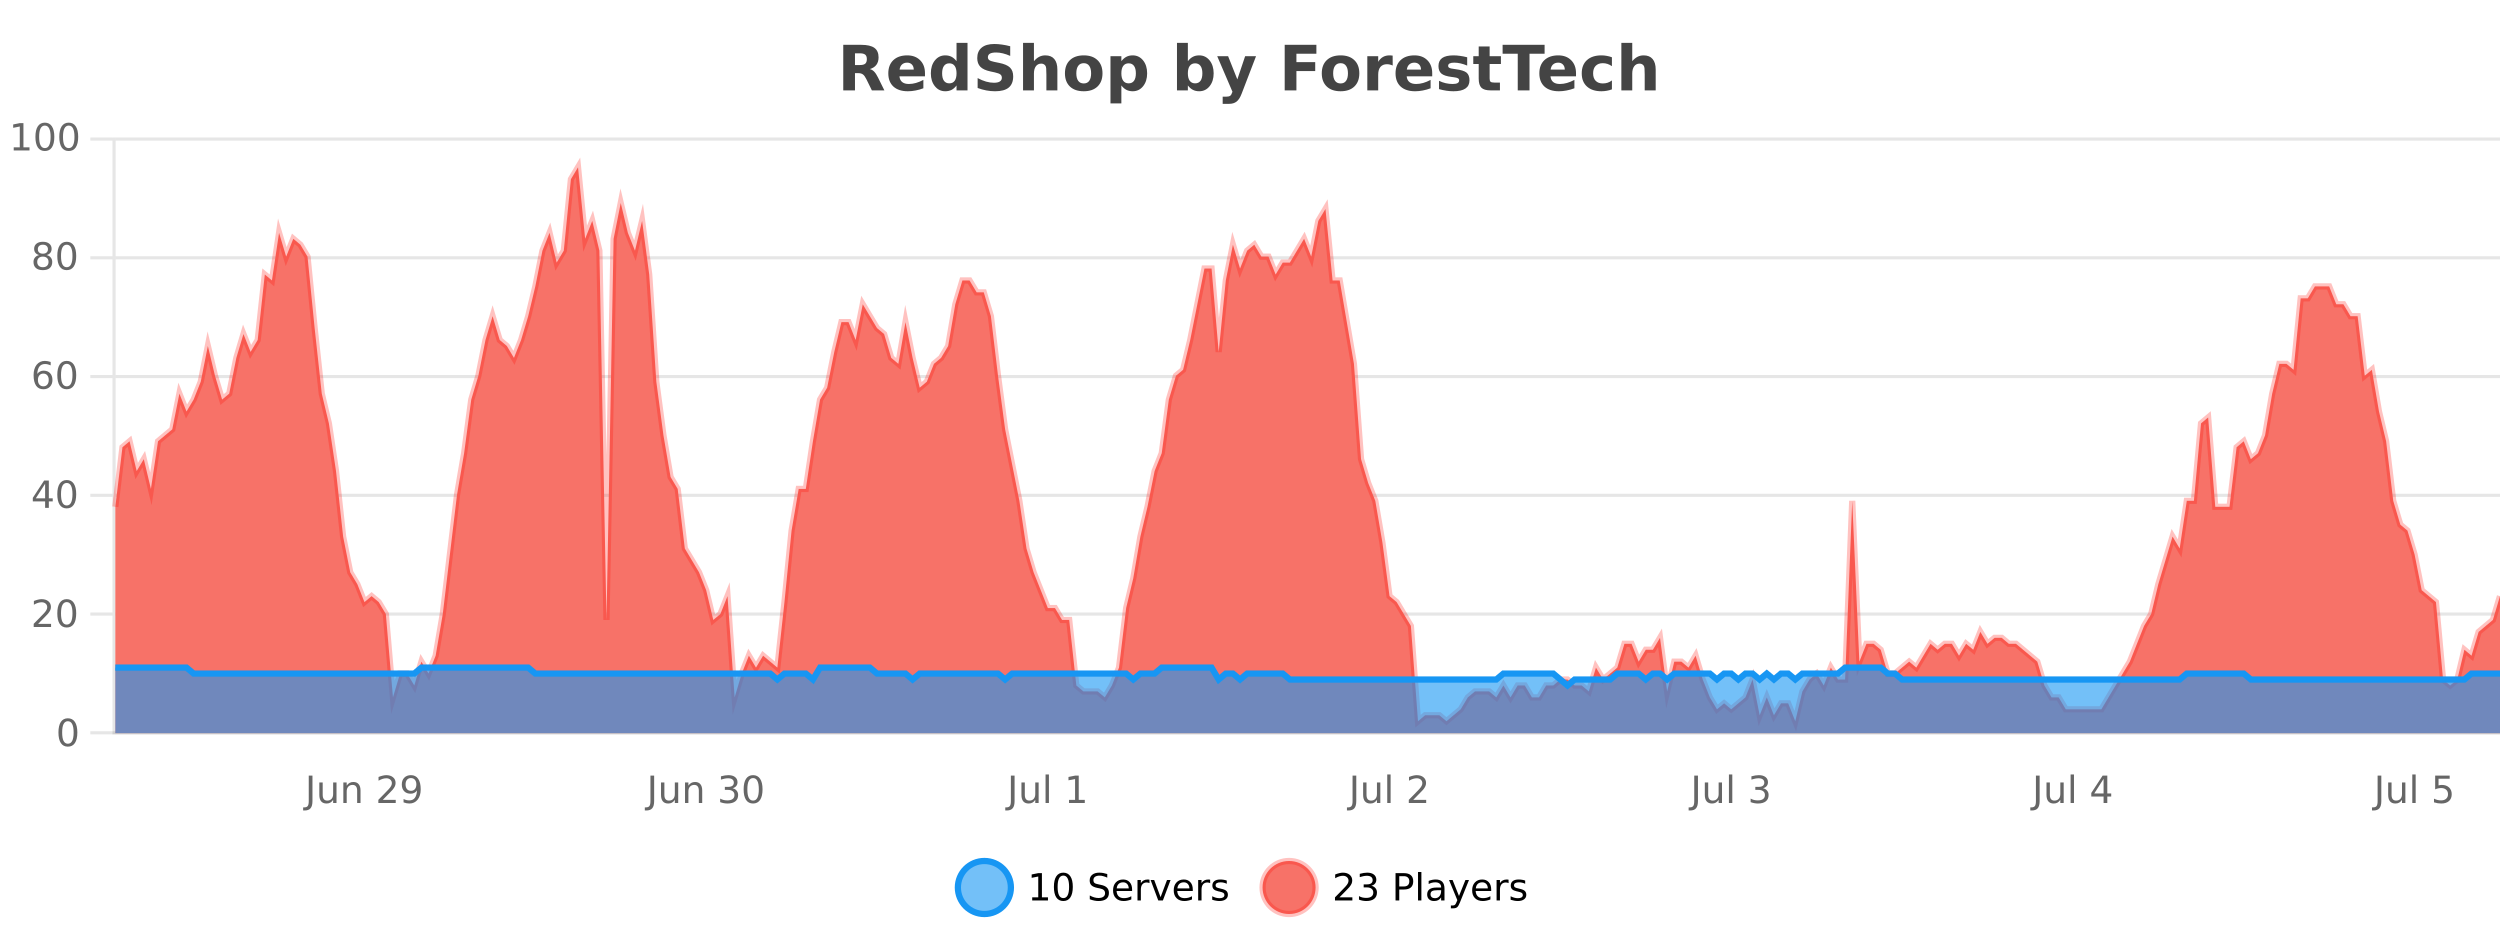 <?xml version="1.0" encoding="UTF-8"?>
<svg xmlns="http://www.w3.org/2000/svg" xmlns:xlink="http://www.w3.org/1999/xlink" width="800pt" height="300pt" viewBox="0 0 800 300" version="1.1">
<defs>
<clipPath id="clip1">
  <path d="M 278 263 L 352 263 L 352 300 L 278 300 Z M 278 263 "/>
</clipPath>
<clipPath id="clip2">
  <path d="M 375 263 L 450 263 L 450 300 L 375 300 Z M 375 263 "/>
</clipPath>
<clipPath id="clip3">
  <path d="M 36.906 53 L 800 53 L 800 234.602 L 36.906 234.602 Z M 36.906 53 "/>
</clipPath>
<clipPath id="clip4">
  <path d="M 35.906 43 L 800 43 L 800 235.602 L 35.906 235.602 Z M 35.906 43 "/>
</clipPath>
<clipPath id="clip5">
  <path d="M 36.906 213 L 800 213 L 800 234.602 L 36.906 234.602 Z M 36.906 213 "/>
</clipPath>
<clipPath id="clip6">
  <path d="M 35.906 185 L 800 185 L 800 235.602 L 35.906 235.602 Z M 35.906 185 "/>
</clipPath>
</defs>
<g id="surface2306046">
<rect x="0" y="0" width="800" height="300" style="fill:rgb(100%,100%,100%);fill-opacity:1;stroke:none;"/>
<path style="fill:none;stroke-width:1;stroke-linecap:butt;stroke-linejoin:miter;stroke:rgb(0%,0%,0%);stroke-opacity:0.098;stroke-miterlimit:10;" d="M 37 234.5 L 800 234.5 "/>
<path style="fill:none;stroke-width:1;stroke-linecap:butt;stroke-linejoin:miter;stroke:rgb(0%,0%,0%);stroke-opacity:0.098;stroke-miterlimit:10;" d="M 28.906 234.5 L 36 234.5 "/>
<path style="fill:none;stroke-width:1;stroke-linecap:butt;stroke-linejoin:miter;stroke:rgb(0%,0%,0%);stroke-opacity:0.098;stroke-miterlimit:10;" d="M 37 196.5 L 800 196.5 "/>
<path style="fill:none;stroke-width:1;stroke-linecap:butt;stroke-linejoin:miter;stroke:rgb(0%,0%,0%);stroke-opacity:0.098;stroke-miterlimit:10;" d="M 28.906 196.5 L 36 196.5 "/>
<path style="fill:none;stroke-width:1;stroke-linecap:butt;stroke-linejoin:miter;stroke:rgb(0%,0%,0%);stroke-opacity:0.098;stroke-miterlimit:10;" d="M 37 158.5 L 800 158.5 "/>
<path style="fill:none;stroke-width:1;stroke-linecap:butt;stroke-linejoin:miter;stroke:rgb(0%,0%,0%);stroke-opacity:0.098;stroke-miterlimit:10;" d="M 28.906 158.5 L 36 158.5 "/>
<path style="fill:none;stroke-width:1;stroke-linecap:butt;stroke-linejoin:miter;stroke:rgb(0%,0%,0%);stroke-opacity:0.098;stroke-miterlimit:10;" d="M 37 120.5 L 800 120.5 "/>
<path style="fill:none;stroke-width:1;stroke-linecap:butt;stroke-linejoin:miter;stroke:rgb(0%,0%,0%);stroke-opacity:0.098;stroke-miterlimit:10;" d="M 28.906 120.5 L 36 120.5 "/>
<path style="fill:none;stroke-width:1;stroke-linecap:butt;stroke-linejoin:miter;stroke:rgb(0%,0%,0%);stroke-opacity:0.098;stroke-miterlimit:10;" d="M 37 82.5 L 800 82.5 "/>
<path style="fill:none;stroke-width:1;stroke-linecap:butt;stroke-linejoin:miter;stroke:rgb(0%,0%,0%);stroke-opacity:0.098;stroke-miterlimit:10;" d="M 28.906 82.5 L 36 82.5 "/>
<path style="fill:none;stroke-width:1;stroke-linecap:butt;stroke-linejoin:miter;stroke:rgb(0%,0%,0%);stroke-opacity:0.098;stroke-miterlimit:10;" d="M 37 44.5 L 800 44.5 "/>
<path style="fill:none;stroke-width:1;stroke-linecap:butt;stroke-linejoin:miter;stroke:rgb(0%,0%,0%);stroke-opacity:0.098;stroke-miterlimit:10;" d="M 28.906 44.5 L 36 44.5 "/>
<path style=" stroke:none;fill-rule:nonzero;fill:rgb(9.02%,58.824%,95.294%);fill-opacity:0.6;" d="M 323.488 284 C 323.488 288.688 319.688 292.484 315.004 292.484 C 310.316 292.484 306.52 288.688 306.52 284 C 306.52 279.312 310.316 275.516 315.004 275.516 C 319.688 275.516 323.488 279.312 323.488 284 Z M 323.488 284 "/>
<g clip-path="url(#clip1)" clip-rule="nonzero">
<path style="fill:none;stroke-width:2;stroke-linecap:butt;stroke-linejoin:miter;stroke:rgb(9.02%,58.824%,95.294%);stroke-opacity:1;stroke-miterlimit:10;" d="M 323.488 284 C 323.488 288.688 319.688 292.484 315.004 292.484 C 310.316 292.484 306.52 288.688 306.52 284 C 306.52 279.312 310.316 275.516 315.004 275.516 C 319.688 275.516 323.488 279.312 323.488 284 Z M 323.488 284 "/>
</g>
<path style=" stroke:none;fill-rule:nonzero;fill:rgb(0%,0%,0%);fill-opacity:1;" d="M 330.305 287.156 L 332.242 287.156 L 332.242 280.484 L 330.133 280.906 L 330.133 279.828 L 332.227 279.406 L 333.414 279.406 L 333.414 287.156 L 335.352 287.156 L 335.352 288.156 L 330.305 288.156 Z M 340.266 280.188 C 339.66 280.188 339.203 280.492 338.891 281.094 C 338.586 281.688 338.438 282.59 338.438 283.797 C 338.438 284.996 338.586 285.898 338.891 286.5 C 339.203 287.094 339.66 287.391 340.266 287.391 C 340.879 287.391 341.336 287.094 341.641 286.5 C 341.953 285.898 342.109 284.996 342.109 283.797 C 342.109 282.59 341.953 281.688 341.641 281.094 C 341.336 280.492 340.879 280.188 340.266 280.188 Z M 340.266 279.25 C 341.242 279.25 341.992 279.641 342.516 280.422 C 343.035 281.195 343.297 282.32 343.297 283.797 C 343.297 285.266 343.035 286.391 342.516 287.172 C 341.992 287.945 341.242 288.328 340.266 288.328 C 339.285 288.328 338.535 287.945 338.016 287.172 C 337.504 286.391 337.25 285.266 337.25 283.797 C 337.25 282.32 337.504 281.195 338.016 280.422 C 338.535 279.641 339.285 279.25 340.266 279.25 Z M 354.324 279.688 L 354.324 280.844 C 353.875 280.637 353.449 280.48 353.043 280.375 C 352.645 280.262 352.266 280.203 351.902 280.203 C 351.254 280.203 350.754 280.328 350.402 280.578 C 350.059 280.828 349.887 281.188 349.887 281.656 C 349.887 282.043 350 282.336 350.23 282.531 C 350.457 282.73 350.902 282.887 351.559 283 L 352.262 283.156 C 353.145 283.324 353.797 283.621 354.215 284.047 C 354.641 284.465 354.855 285.027 354.855 285.734 C 354.855 286.59 354.566 287.234 353.996 287.672 C 353.434 288.109 352.598 288.328 351.496 288.328 C 351.09 288.328 350.652 288.281 350.184 288.188 C 349.715 288.094 349.23 287.953 348.73 287.766 L 348.73 286.547 C 349.207 286.82 349.676 287.023 350.137 287.156 C 350.605 287.293 351.059 287.359 351.496 287.359 C 352.172 287.359 352.691 287.23 353.059 286.969 C 353.434 286.699 353.621 286.32 353.621 285.828 C 353.621 285.402 353.484 285.07 353.215 284.828 C 352.953 284.578 352.52 284.398 351.918 284.281 L 351.199 284.141 C 350.312 283.965 349.672 283.688 349.277 283.312 C 348.891 282.938 348.699 282.418 348.699 281.75 C 348.699 280.969 348.969 280.359 349.512 279.922 C 350.051 279.477 350.801 279.25 351.762 279.25 C 352.176 279.25 352.594 279.289 353.012 279.359 C 353.438 279.434 353.875 279.543 354.324 279.688 Z M 362.27 284.609 L 362.27 285.125 L 357.301 285.125 C 357.352 285.875 357.574 286.445 357.973 286.828 C 358.379 287.215 358.934 287.406 359.645 287.406 C 360.059 287.406 360.461 287.359 360.848 287.266 C 361.242 287.164 361.633 287.008 362.02 286.797 L 362.02 287.828 C 361.621 287.984 361.223 288.105 360.816 288.188 C 360.41 288.281 359.996 288.328 359.582 288.328 C 358.539 288.328 357.711 288.027 357.098 287.422 C 356.48 286.809 356.176 285.98 356.176 284.938 C 356.176 283.867 356.465 283.016 357.051 282.391 C 357.633 281.758 358.414 281.438 359.395 281.438 C 360.277 281.438 360.977 281.727 361.488 282.297 C 362.008 282.859 362.27 283.633 362.27 284.609 Z M 361.191 284.281 C 361.18 283.699 361.012 283.23 360.691 282.875 C 360.367 282.523 359.941 282.344 359.41 282.344 C 358.805 282.344 358.32 282.516 357.957 282.859 C 357.602 283.203 357.398 283.684 357.348 284.297 Z M 367.84 282.594 C 367.715 282.531 367.578 282.484 367.434 282.453 C 367.297 282.414 367.141 282.391 366.965 282.391 C 366.359 282.391 365.891 282.59 365.559 282.984 C 365.234 283.383 365.074 283.953 365.074 284.703 L 365.074 288.156 L 363.996 288.156 L 363.996 281.594 L 365.074 281.594 L 365.074 282.609 C 365.301 282.215 365.598 281.922 365.965 281.734 C 366.328 281.539 366.77 281.438 367.293 281.438 C 367.363 281.438 367.441 281.445 367.527 281.453 C 367.621 281.465 367.719 281.48 367.824 281.5 Z M 368.195 281.594 L 369.336 281.594 L 371.383 287.094 L 373.445 281.594 L 374.586 281.594 L 372.117 288.156 L 370.648 288.156 Z M 381.688 284.609 L 381.688 285.125 L 376.719 285.125 C 376.77 285.875 376.992 286.445 377.391 286.828 C 377.797 287.215 378.352 287.406 379.062 287.406 C 379.477 287.406 379.879 287.359 380.266 287.266 C 380.66 287.164 381.051 287.008 381.438 286.797 L 381.438 287.828 C 381.039 287.984 380.641 288.105 380.234 288.188 C 379.828 288.281 379.414 288.328 379 288.328 C 377.957 288.328 377.129 288.027 376.516 287.422 C 375.898 286.809 375.594 285.98 375.594 284.938 C 375.594 283.867 375.883 283.016 376.469 282.391 C 377.051 281.758 377.832 281.438 378.812 281.438 C 379.695 281.438 380.395 281.727 380.906 282.297 C 381.426 282.859 381.688 283.633 381.688 284.609 Z M 380.609 284.281 C 380.598 283.699 380.43 283.23 380.109 282.875 C 379.785 282.523 379.359 282.344 378.828 282.344 C 378.223 282.344 377.738 282.516 377.375 282.859 C 377.02 283.203 376.816 283.684 376.766 284.297 Z M 387.258 282.594 C 387.133 282.531 386.996 282.484 386.852 282.453 C 386.715 282.414 386.559 282.391 386.383 282.391 C 385.777 282.391 385.309 282.59 384.977 282.984 C 384.652 283.383 384.492 283.953 384.492 284.703 L 384.492 288.156 L 383.414 288.156 L 383.414 281.594 L 384.492 281.594 L 384.492 282.609 C 384.719 282.215 385.016 281.922 385.383 281.734 C 385.746 281.539 386.188 281.438 386.711 281.438 C 386.781 281.438 386.859 281.445 386.945 281.453 C 387.039 281.465 387.137 281.48 387.242 281.5 Z M 392.566 281.781 L 392.566 282.812 C 392.262 282.656 391.945 282.543 391.613 282.469 C 391.289 282.387 390.949 282.344 390.598 282.344 C 390.066 282.344 389.664 282.43 389.395 282.594 C 389.121 282.75 388.988 282.996 388.988 283.328 C 388.988 283.578 389.082 283.777 389.27 283.922 C 389.465 284.059 389.855 284.188 390.441 284.312 L 390.801 284.406 C 391.57 284.562 392.117 284.793 392.441 285.094 C 392.762 285.398 392.926 285.812 392.926 286.344 C 392.926 286.961 392.68 287.445 392.191 287.797 C 391.711 288.152 391.051 288.328 390.207 288.328 C 389.852 288.328 389.48 288.289 389.098 288.219 C 388.723 288.156 388.324 288.059 387.91 287.922 L 387.91 286.797 C 388.305 287.008 388.695 287.164 389.082 287.266 C 389.465 287.371 389.852 287.422 390.238 287.422 C 390.738 287.422 391.121 287.34 391.395 287.172 C 391.676 286.996 391.816 286.746 391.816 286.422 C 391.816 286.133 391.715 285.906 391.52 285.75 C 391.32 285.594 390.887 285.445 390.223 285.297 L 389.848 285.219 C 389.18 285.074 388.695 284.855 388.395 284.562 C 388.102 284.273 387.957 283.875 387.957 283.375 C 387.957 282.75 388.176 282.273 388.613 281.938 C 389.051 281.605 389.668 281.438 390.473 281.438 C 390.867 281.438 391.242 281.469 391.598 281.531 C 391.949 281.586 392.273 281.668 392.566 281.781 Z M 325.004 277.016 "/>
<path style=" stroke:none;fill-rule:nonzero;fill:rgb(96.863%,44.706%,40.784%);fill-opacity:1;" d="M 420.988 284 C 420.988 288.688 417.191 292.484 412.504 292.484 C 407.82 292.484 404.02 288.688 404.02 284 C 404.02 279.312 407.82 275.516 412.504 275.516 C 417.191 275.516 420.988 279.312 420.988 284 Z M 420.988 284 "/>
<g clip-path="url(#clip2)" clip-rule="nonzero">
<path style="fill:none;stroke-width:2;stroke-linecap:butt;stroke-linejoin:miter;stroke:rgb(100%,4.706%,0%);stroke-opacity:0.247;stroke-miterlimit:10;" d="M 420.988 284 C 420.988 288.688 417.191 292.484 412.504 292.484 C 407.82 292.484 404.02 288.688 404.02 284 C 404.02 279.312 407.82 275.516 412.504 275.516 C 417.191 275.516 420.988 279.312 420.988 284 Z M 420.988 284 "/>
</g>
<path style=" stroke:none;fill-rule:nonzero;fill:rgb(0%,0%,0%);fill-opacity:1;" d="M 428.617 287.156 L 432.758 287.156 L 432.758 288.156 L 427.195 288.156 L 427.195 287.156 C 427.641 286.699 428.25 286.078 429.023 285.297 C 429.805 284.508 430.293 283.996 430.492 283.766 C 430.875 283.352 431.141 282.996 431.289 282.703 C 431.445 282.402 431.523 282.109 431.523 281.828 C 431.523 281.359 431.355 280.98 431.023 280.688 C 430.699 280.398 430.277 280.25 429.758 280.25 C 429.383 280.25 428.984 280.312 428.57 280.438 C 428.164 280.562 427.727 280.762 427.258 281.031 L 427.258 279.828 C 427.734 279.641 428.18 279.5 428.586 279.406 C 429 279.305 429.383 279.25 429.727 279.25 C 430.633 279.25 431.355 279.48 431.898 279.938 C 432.438 280.387 432.711 280.992 432.711 281.75 C 432.711 282.105 432.641 282.445 432.508 282.766 C 432.371 283.09 432.125 283.469 431.773 283.906 C 431.668 284.023 431.355 284.352 430.836 284.891 C 430.312 285.434 429.574 286.188 428.617 287.156 Z M 438.828 283.438 C 439.391 283.562 439.828 283.82 440.141 284.203 C 440.461 284.578 440.625 285.047 440.625 285.609 C 440.625 286.477 440.328 287.148 439.734 287.625 C 439.141 288.094 438.297 288.328 437.203 288.328 C 436.836 288.328 436.457 288.289 436.062 288.219 C 435.676 288.148 435.281 288.039 434.875 287.891 L 434.875 286.75 C 435.195 286.938 435.551 287.086 435.938 287.188 C 436.332 287.281 436.742 287.328 437.172 287.328 C 437.91 287.328 438.473 287.184 438.859 286.891 C 439.254 286.602 439.453 286.172 439.453 285.609 C 439.453 285.102 439.27 284.699 438.906 284.406 C 438.539 284.117 438.039 283.969 437.406 283.969 L 436.375 283.969 L 436.375 283 L 437.453 283 C 438.023 283 438.469 282.887 438.781 282.656 C 439.094 282.418 439.25 282.078 439.25 281.641 C 439.25 281.195 439.086 280.852 438.766 280.609 C 438.453 280.371 438 280.25 437.406 280.25 C 437.07 280.25 436.719 280.289 436.344 280.359 C 435.977 280.422 435.57 280.527 435.125 280.672 L 435.125 279.625 C 435.582 279.5 436.004 279.406 436.391 279.344 C 436.785 279.281 437.156 279.25 437.5 279.25 C 438.406 279.25 439.117 279.453 439.641 279.859 C 440.16 280.266 440.422 280.82 440.422 281.516 C 440.422 282.008 440.281 282.418 440 282.75 C 439.727 283.086 439.336 283.312 438.828 283.438 Z M 447.762 280.375 L 447.762 283.672 L 449.246 283.672 C 449.797 283.672 450.223 283.531 450.527 283.25 C 450.828 282.961 450.98 282.547 450.98 282.016 C 450.98 281.496 450.828 281.094 450.527 280.812 C 450.223 280.523 449.797 280.375 449.246 280.375 Z M 446.574 279.406 L 449.246 279.406 C 450.234 279.406 450.98 279.633 451.48 280.078 C 451.98 280.516 452.23 281.164 452.23 282.016 C 452.23 282.883 451.98 283.539 451.48 283.984 C 450.98 284.422 450.234 284.641 449.246 284.641 L 447.762 284.641 L 447.762 288.156 L 446.574 288.156 Z M 453.766 279.031 L 454.844 279.031 L 454.844 288.156 L 453.766 288.156 Z M 460.082 284.859 C 459.215 284.859 458.613 284.961 458.27 285.156 C 457.934 285.355 457.77 285.695 457.77 286.172 C 457.77 286.559 457.895 286.867 458.145 287.094 C 458.402 287.312 458.746 287.422 459.176 287.422 C 459.777 287.422 460.258 287.215 460.613 286.797 C 460.977 286.371 461.16 285.805 461.16 285.094 L 461.16 284.859 Z M 462.238 284.406 L 462.238 288.156 L 461.16 288.156 L 461.16 287.156 C 460.91 287.555 460.602 287.852 460.238 288.047 C 459.871 288.234 459.426 288.328 458.895 288.328 C 458.215 288.328 457.68 288.141 457.285 287.766 C 456.887 287.383 456.691 286.875 456.691 286.25 C 456.691 285.512 456.934 284.953 457.426 284.578 C 457.926 284.203 458.664 284.016 459.645 284.016 L 461.16 284.016 L 461.16 283.906 C 461.16 283.406 460.992 283.023 460.66 282.75 C 460.336 282.48 459.883 282.344 459.301 282.344 C 458.926 282.344 458.555 282.391 458.191 282.484 C 457.836 282.578 457.496 282.715 457.176 282.891 L 457.176 281.891 C 457.57 281.734 457.949 281.621 458.316 281.547 C 458.691 281.477 459.055 281.438 459.41 281.438 C 460.355 281.438 461.066 281.684 461.535 282.172 C 462.004 282.664 462.238 283.406 462.238 284.406 Z M 467.188 288.766 C 466.883 289.547 466.586 290.055 466.297 290.297 C 466.004 290.535 465.617 290.656 465.141 290.656 L 464.281 290.656 L 464.281 289.75 L 464.906 289.75 C 465.207 289.75 465.438 289.676 465.594 289.531 C 465.758 289.395 465.941 289.066 466.141 288.547 L 466.344 288.047 L 463.688 281.594 L 464.828 281.594 L 466.875 286.719 L 468.938 281.594 L 470.078 281.594 Z M 477.18 284.609 L 477.18 285.125 L 472.211 285.125 C 472.262 285.875 472.484 286.445 472.883 286.828 C 473.289 287.215 473.844 287.406 474.555 287.406 C 474.969 287.406 475.371 287.359 475.758 287.266 C 476.152 287.164 476.543 287.008 476.93 286.797 L 476.93 287.828 C 476.531 287.984 476.133 288.105 475.727 288.188 C 475.32 288.281 474.906 288.328 474.492 288.328 C 473.449 288.328 472.621 288.027 472.008 287.422 C 471.391 286.809 471.086 285.98 471.086 284.938 C 471.086 283.867 471.375 283.016 471.961 282.391 C 472.543 281.758 473.324 281.438 474.305 281.438 C 475.188 281.438 475.887 281.727 476.398 282.297 C 476.918 282.859 477.18 283.633 477.18 284.609 Z M 476.102 284.281 C 476.09 283.699 475.922 283.23 475.602 282.875 C 475.277 282.523 474.852 282.344 474.32 282.344 C 473.715 282.344 473.23 282.516 472.867 282.859 C 472.512 283.203 472.309 283.684 472.258 284.297 Z M 482.75 282.594 C 482.625 282.531 482.488 282.484 482.344 282.453 C 482.207 282.414 482.051 282.391 481.875 282.391 C 481.27 282.391 480.801 282.59 480.469 282.984 C 480.145 283.383 479.984 283.953 479.984 284.703 L 479.984 288.156 L 478.906 288.156 L 478.906 281.594 L 479.984 281.594 L 479.984 282.609 C 480.211 282.215 480.508 281.922 480.875 281.734 C 481.238 281.539 481.68 281.438 482.203 281.438 C 482.273 281.438 482.352 281.445 482.438 281.453 C 482.531 281.465 482.629 281.48 482.734 281.5 Z M 488.055 281.781 L 488.055 282.812 C 487.75 282.656 487.434 282.543 487.102 282.469 C 486.777 282.387 486.438 282.344 486.086 282.344 C 485.555 282.344 485.152 282.43 484.883 282.594 C 484.609 282.75 484.477 282.996 484.477 283.328 C 484.477 283.578 484.57 283.777 484.758 283.922 C 484.953 284.059 485.344 284.188 485.93 284.312 L 486.289 284.406 C 487.059 284.562 487.605 284.793 487.93 285.094 C 488.25 285.398 488.414 285.812 488.414 286.344 C 488.414 286.961 488.168 287.445 487.68 287.797 C 487.199 288.152 486.539 288.328 485.695 288.328 C 485.34 288.328 484.969 288.289 484.586 288.219 C 484.211 288.156 483.812 288.059 483.398 287.922 L 483.398 286.797 C 483.793 287.008 484.184 287.164 484.57 287.266 C 484.953 287.371 485.34 287.422 485.727 287.422 C 486.227 287.422 486.609 287.34 486.883 287.172 C 487.164 286.996 487.305 286.746 487.305 286.422 C 487.305 286.133 487.203 285.906 487.008 285.75 C 486.809 285.594 486.375 285.445 485.711 285.297 L 485.336 285.219 C 484.668 285.074 484.184 284.855 483.883 284.562 C 483.59 284.273 483.445 283.875 483.445 283.375 C 483.445 282.75 483.664 282.273 484.102 281.938 C 484.539 281.605 485.156 281.438 485.961 281.438 C 486.355 281.438 486.73 281.469 487.086 281.531 C 487.438 281.586 487.762 281.668 488.055 281.781 Z M 422.504 277.016 "/>
<path style=" stroke:none;fill-rule:nonzero;fill:rgb(26.667%,26.667%,26.667%);fill-opacity:1;" d="M 275.172 20.812 C 275.961 20.812 276.531 20.668 276.875 20.375 C 277.219 20.074 277.391 19.59 277.391 18.922 C 277.391 18.258 277.219 17.781 276.875 17.5 C 276.531 17.211 275.961 17.062 275.172 17.062 L 273.594 17.062 L 273.594 20.812 Z M 273.594 23.406 L 273.594 28.922 L 269.844 28.922 L 269.844 14.344 L 275.578 14.344 C 277.492 14.344 278.898 14.668 279.797 15.312 C 280.691 15.961 281.141 16.977 281.141 18.359 C 281.141 19.328 280.906 20.125 280.438 20.75 C 279.977 21.367 279.281 21.82 278.344 22.109 C 278.852 22.227 279.312 22.492 279.719 22.906 C 280.125 23.312 280.535 23.938 280.953 24.781 L 283 28.922 L 279 28.922 L 277.219 25.297 C 276.863 24.57 276.5 24.074 276.125 23.812 C 275.758 23.543 275.27 23.406 274.656 23.406 Z M 295.992 23.422 L 295.992 24.422 L 287.82 24.422 C 287.902 25.246 288.199 25.859 288.711 26.266 C 289.219 26.672 289.93 26.875 290.836 26.875 C 291.574 26.875 292.328 26.766 293.102 26.547 C 293.871 26.328 294.664 26 295.477 25.562 L 295.477 28.25 C 294.652 28.562 293.824 28.797 292.992 28.953 C 292.168 29.117 291.344 29.203 290.523 29.203 C 288.543 29.203 287 28.703 285.898 27.703 C 284.805 26.695 284.258 25.281 284.258 23.469 C 284.258 21.68 284.793 20.273 285.867 19.25 C 286.949 18.23 288.434 17.719 290.32 17.719 C 292.039 17.719 293.414 18.242 294.445 19.281 C 295.477 20.312 295.992 21.695 295.992 23.422 Z M 292.398 22.266 C 292.398 21.602 292.203 21.062 291.82 20.656 C 291.434 20.25 290.93 20.047 290.305 20.047 C 289.625 20.047 289.074 20.242 288.648 20.625 C 288.23 21 287.969 21.547 287.867 22.266 Z M 306.09 19.578 L 306.09 13.719 L 309.605 13.719 L 309.605 28.922 L 306.09 28.922 L 306.09 27.344 C 305.609 27.992 305.078 28.465 304.496 28.766 C 303.91 29.055 303.238 29.203 302.48 29.203 C 301.137 29.203 300.031 28.668 299.168 27.594 C 298.301 26.523 297.871 25.148 297.871 23.469 C 297.871 21.781 298.301 20.402 299.168 19.328 C 300.031 18.258 301.137 17.719 302.48 17.719 C 303.238 17.719 303.91 17.871 304.496 18.172 C 305.078 18.477 305.609 18.945 306.09 19.578 Z M 303.777 26.672 C 304.527 26.672 305.098 26.402 305.496 25.859 C 305.891 25.309 306.09 24.512 306.09 23.469 C 306.09 22.43 305.891 21.637 305.496 21.094 C 305.098 20.543 304.527 20.266 303.777 20.266 C 303.035 20.266 302.469 20.543 302.074 21.094 C 301.676 21.637 301.48 22.43 301.48 23.469 C 301.48 24.512 301.676 25.309 302.074 25.859 C 302.469 26.402 303.035 26.672 303.777 26.672 Z M 323.266 14.797 L 323.266 17.891 C 322.461 17.527 321.68 17.258 320.922 17.078 C 320.16 16.891 319.441 16.797 318.766 16.797 C 317.867 16.797 317.203 16.922 316.766 17.172 C 316.336 17.422 316.125 17.809 316.125 18.328 C 316.125 18.715 316.27 19.016 316.562 19.234 C 316.852 19.453 317.379 19.641 318.141 19.797 L 319.734 20.125 C 321.359 20.449 322.508 20.945 323.188 21.609 C 323.875 22.277 324.219 23.219 324.219 24.438 C 324.219 26.043 323.738 27.242 322.781 28.031 C 321.832 28.812 320.379 29.203 318.422 29.203 C 317.492 29.203 316.562 29.113 315.625 28.938 C 314.695 28.762 313.77 28.5 312.844 28.156 L 312.844 24.984 C 313.77 25.484 314.664 25.859 315.531 26.109 C 316.406 26.359 317.25 26.484 318.062 26.484 C 318.883 26.484 319.508 26.352 319.938 26.078 C 320.375 25.797 320.594 25.402 320.594 24.891 C 320.594 24.445 320.441 24.094 320.141 23.844 C 319.848 23.594 319.258 23.371 318.375 23.172 L 316.922 22.859 C 315.461 22.547 314.395 22.055 313.719 21.375 C 313.051 20.688 312.719 19.762 312.719 18.594 C 312.719 17.148 313.188 16.031 314.125 15.25 C 315.062 14.469 316.41 14.078 318.172 14.078 C 318.973 14.078 319.797 14.141 320.641 14.266 C 321.484 14.383 322.359 14.559 323.266 14.797 Z M 338.359 22.266 L 338.359 28.922 L 334.844 28.922 L 334.844 23.844 C 334.844 22.887 334.82 22.23 334.781 21.875 C 334.738 21.512 334.664 21.246 334.562 21.078 C 334.426 20.852 334.238 20.672 334 20.547 C 333.77 20.422 333.504 20.359 333.203 20.359 C 332.473 20.359 331.898 20.641 331.484 21.203 C 331.066 21.766 330.859 22.547 330.859 23.547 L 330.859 28.922 L 327.375 28.922 L 327.375 13.719 L 330.859 13.719 L 330.859 19.578 C 331.391 18.945 331.953 18.477 332.547 18.172 C 333.141 17.871 333.789 17.719 334.5 17.719 C 335.77 17.719 336.727 18.109 337.375 18.891 C 338.031 19.664 338.359 20.789 338.359 22.266 Z M 346.812 20.219 C 346.031 20.219 345.438 20.5 345.031 21.062 C 344.625 21.617 344.422 22.418 344.422 23.469 C 344.422 24.512 344.625 25.312 345.031 25.875 C 345.438 26.43 346.031 26.703 346.812 26.703 C 347.57 26.703 348.148 26.43 348.547 25.875 C 348.953 25.312 349.156 24.512 349.156 23.469 C 349.156 22.418 348.953 21.617 348.547 21.062 C 348.148 20.5 347.57 20.219 346.812 20.219 Z M 346.812 17.719 C 348.688 17.719 350.148 18.23 351.203 19.25 C 352.266 20.262 352.797 21.668 352.797 23.469 C 352.797 25.262 352.266 26.668 351.203 27.688 C 350.148 28.699 348.688 29.203 346.812 29.203 C 344.914 29.203 343.438 28.699 342.375 27.688 C 341.312 26.668 340.781 25.262 340.781 23.469 C 340.781 21.668 341.312 20.262 342.375 19.25 C 343.438 18.23 344.914 17.719 346.812 17.719 Z M 358.836 27.344 L 358.836 33.078 L 355.352 33.078 L 355.352 17.984 L 358.836 17.984 L 358.836 19.578 C 359.324 18.945 359.859 18.477 360.445 18.172 C 361.027 17.871 361.699 17.719 362.461 17.719 C 363.812 17.719 364.922 18.258 365.789 19.328 C 366.652 20.402 367.086 21.781 367.086 23.469 C 367.086 25.148 366.652 26.523 365.789 27.594 C 364.922 28.668 363.812 29.203 362.461 29.203 C 361.699 29.203 361.027 29.051 360.445 28.75 C 359.859 28.449 359.324 27.98 358.836 27.344 Z M 361.164 20.266 C 360.414 20.266 359.836 20.543 359.43 21.094 C 359.031 21.637 358.836 22.43 358.836 23.469 C 358.836 24.5 359.031 25.293 359.43 25.844 C 359.836 26.398 360.414 26.672 361.164 26.672 C 361.914 26.672 362.484 26.402 362.883 25.859 C 363.277 25.309 363.477 24.512 363.477 23.469 C 363.477 22.43 363.277 21.637 362.883 21.094 C 362.484 20.543 361.914 20.266 361.164 20.266 Z M 382.445 26.672 C 383.195 26.672 383.766 26.402 384.164 25.859 C 384.559 25.309 384.758 24.512 384.758 23.469 C 384.758 22.43 384.559 21.637 384.164 21.094 C 383.766 20.543 383.195 20.266 382.445 20.266 C 381.695 20.266 381.117 20.543 380.711 21.094 C 380.312 21.637 380.117 22.43 380.117 23.469 C 380.117 24.5 380.312 25.293 380.711 25.844 C 381.117 26.398 381.695 26.672 382.445 26.672 Z M 380.117 19.578 C 380.605 18.945 381.141 18.477 381.727 18.172 C 382.309 17.871 382.98 17.719 383.742 17.719 C 385.094 17.719 386.203 18.258 387.07 19.328 C 387.934 20.402 388.367 21.781 388.367 23.469 C 388.367 25.148 387.934 26.523 387.07 27.594 C 386.203 28.668 385.094 29.203 383.742 29.203 C 382.98 29.203 382.309 29.051 381.727 28.75 C 381.141 28.449 380.605 27.98 380.117 27.344 L 380.117 28.922 L 376.633 28.922 L 376.633 13.719 L 380.117 13.719 Z M 389.508 17.984 L 392.992 17.984 L 395.945 25.406 L 398.445 17.984 L 401.93 17.984 L 397.336 29.953 C 396.875 31.172 396.336 32.02 395.711 32.5 C 395.094 32.988 394.289 33.234 393.289 33.234 L 391.258 33.234 L 391.258 30.938 L 392.352 30.938 C 392.945 30.938 393.375 30.844 393.648 30.656 C 393.918 30.469 394.125 30.129 394.273 29.641 L 394.383 29.344 Z M 411.102 14.344 L 421.242 14.344 L 421.242 17.188 L 414.852 17.188 L 414.852 19.891 L 420.867 19.891 L 420.867 22.734 L 414.852 22.734 L 414.852 28.922 L 411.102 28.922 Z M 429 20.219 C 428.219 20.219 427.625 20.5 427.219 21.062 C 426.812 21.617 426.609 22.418 426.609 23.469 C 426.609 24.512 426.812 25.312 427.219 25.875 C 427.625 26.43 428.219 26.703 429 26.703 C 429.758 26.703 430.336 26.43 430.734 25.875 C 431.141 25.312 431.344 24.512 431.344 23.469 C 431.344 22.418 431.141 21.617 430.734 21.062 C 430.336 20.5 429.758 20.219 429 20.219 Z M 429 17.719 C 430.875 17.719 432.336 18.23 433.391 19.25 C 434.453 20.262 434.984 21.668 434.984 23.469 C 434.984 25.262 434.453 26.668 433.391 27.688 C 432.336 28.699 430.875 29.203 429 29.203 C 427.102 29.203 425.625 28.699 424.562 27.688 C 423.5 26.668 422.969 25.262 422.969 23.469 C 422.969 21.668 423.5 20.262 424.562 19.25 C 425.625 18.23 427.102 17.719 429 17.719 Z M 445.664 20.969 C 445.352 20.824 445.043 20.719 444.742 20.656 C 444.438 20.586 444.137 20.547 443.836 20.547 C 442.93 20.547 442.23 20.836 441.742 21.406 C 441.262 21.98 441.023 22.805 441.023 23.875 L 441.023 28.922 L 437.539 28.922 L 437.539 17.984 L 441.023 17.984 L 441.023 19.781 C 441.469 19.062 441.984 18.543 442.57 18.219 C 443.152 17.887 443.852 17.719 444.664 17.719 C 444.789 17.719 444.918 17.727 445.055 17.734 C 445.188 17.746 445.387 17.766 445.648 17.797 Z M 458.309 23.422 L 458.309 24.422 L 450.137 24.422 C 450.219 25.246 450.516 25.859 451.027 26.266 C 451.535 26.672 452.246 26.875 453.152 26.875 C 453.891 26.875 454.645 26.766 455.418 26.547 C 456.188 26.328 456.98 26 457.793 25.562 L 457.793 28.25 C 456.969 28.562 456.141 28.797 455.309 28.953 C 454.484 29.117 453.66 29.203 452.84 29.203 C 450.859 29.203 449.316 28.703 448.215 27.703 C 447.121 26.695 446.574 25.281 446.574 23.469 C 446.574 21.68 447.109 20.273 448.184 19.25 C 449.266 18.23 450.75 17.719 452.637 17.719 C 454.355 17.719 455.73 18.242 456.762 19.281 C 457.793 20.312 458.309 21.695 458.309 23.422 Z M 454.715 22.266 C 454.715 21.602 454.52 21.062 454.137 20.656 C 453.75 20.25 453.246 20.047 452.621 20.047 C 451.941 20.047 451.391 20.242 450.965 20.625 C 450.547 21 450.285 21.547 450.184 22.266 Z M 469.5 18.328 L 469.5 20.984 C 468.758 20.672 468.039 20.438 467.344 20.281 C 466.645 20.125 465.984 20.047 465.359 20.047 C 464.703 20.047 464.211 20.133 463.891 20.297 C 463.566 20.465 463.406 20.719 463.406 21.062 C 463.406 21.344 463.523 21.559 463.766 21.703 C 464.016 21.852 464.453 21.961 465.078 22.031 L 465.703 22.125 C 467.492 22.355 468.695 22.73 469.312 23.25 C 469.926 23.773 470.234 24.59 470.234 25.703 C 470.234 26.871 469.801 27.746 468.938 28.328 C 468.082 28.914 466.805 29.203 465.109 29.203 C 464.379 29.203 463.629 29.145 462.859 29.031 C 462.086 28.918 461.297 28.746 460.484 28.516 L 460.484 25.859 C 461.18 26.203 461.895 26.461 462.625 26.625 C 463.352 26.793 464.098 26.875 464.859 26.875 C 465.547 26.875 466.062 26.781 466.406 26.594 C 466.75 26.406 466.922 26.125 466.922 25.75 C 466.922 25.438 466.801 25.211 466.562 25.062 C 466.32 24.906 465.848 24.789 465.141 24.703 L 464.531 24.625 C 462.969 24.43 461.875 24.07 461.25 23.547 C 460.625 23.016 460.312 22.215 460.312 21.141 C 460.312 19.984 460.707 19.125 461.5 18.562 C 462.301 18 463.52 17.719 465.156 17.719 C 465.801 17.719 466.477 17.773 467.188 17.875 C 467.895 17.969 468.664 18.121 469.5 18.328 Z M 476.684 14.875 L 476.684 17.984 L 480.293 17.984 L 480.293 20.484 L 476.684 20.484 L 476.684 25.125 C 476.684 25.637 476.781 25.98 476.98 26.156 C 477.188 26.336 477.59 26.422 478.184 26.422 L 479.98 26.422 L 479.98 28.922 L 476.98 28.922 C 475.605 28.922 474.625 28.637 474.043 28.062 C 473.469 27.48 473.184 26.5 473.184 25.125 L 473.184 20.484 L 471.449 20.484 L 471.449 17.984 L 473.184 17.984 L 473.184 14.875 Z M 480.836 14.344 L 494.273 14.344 L 494.273 17.188 L 489.445 17.188 L 489.445 28.922 L 485.68 28.922 L 485.68 17.188 L 480.836 17.188 Z M 504.324 23.422 L 504.324 24.422 L 496.152 24.422 C 496.234 25.246 496.531 25.859 497.043 26.266 C 497.551 26.672 498.262 26.875 499.168 26.875 C 499.906 26.875 500.66 26.766 501.434 26.547 C 502.203 26.328 502.996 26 503.809 25.562 L 503.809 28.25 C 502.984 28.562 502.156 28.797 501.324 28.953 C 500.5 29.117 499.676 29.203 498.855 29.203 C 496.875 29.203 495.332 28.703 494.23 27.703 C 493.137 26.695 492.59 25.281 492.59 23.469 C 492.59 21.68 493.125 20.273 494.199 19.25 C 495.281 18.23 496.766 17.719 498.652 17.719 C 500.371 17.719 501.746 18.242 502.777 19.281 C 503.809 20.312 504.324 21.695 504.324 23.422 Z M 500.73 22.266 C 500.73 21.602 500.535 21.062 500.152 20.656 C 499.766 20.25 499.262 20.047 498.637 20.047 C 497.957 20.047 497.406 20.242 496.98 20.625 C 496.562 21 496.301 21.547 496.199 22.266 Z M 515.812 18.328 L 515.812 21.172 C 515.344 20.852 514.867 20.609 514.391 20.453 C 513.91 20.297 513.41 20.219 512.891 20.219 C 511.922 20.219 511.16 20.508 510.609 21.078 C 510.066 21.641 509.797 22.438 509.797 23.469 C 509.797 24.492 510.066 25.289 510.609 25.859 C 511.16 26.422 511.922 26.703 512.891 26.703 C 513.441 26.703 513.961 26.625 514.453 26.469 C 514.941 26.305 515.395 26.059 515.812 25.734 L 515.812 28.594 C 515.27 28.805 514.719 28.953 514.156 29.047 C 513.594 29.148 513.023 29.203 512.453 29.203 C 510.484 29.203 508.941 28.699 507.828 27.688 C 506.711 26.68 506.156 25.273 506.156 23.469 C 506.156 21.656 506.711 20.246 507.828 19.234 C 508.941 18.227 510.484 17.719 512.453 17.719 C 513.023 17.719 513.586 17.773 514.141 17.875 C 514.703 17.969 515.258 18.121 515.812 18.328 Z M 529.82 22.266 L 529.82 28.922 L 526.305 28.922 L 526.305 23.844 C 526.305 22.887 526.281 22.23 526.242 21.875 C 526.199 21.512 526.125 21.246 526.023 21.078 C 525.887 20.852 525.699 20.672 525.461 20.547 C 525.23 20.422 524.965 20.359 524.664 20.359 C 523.934 20.359 523.359 20.641 522.945 21.203 C 522.527 21.766 522.32 22.547 522.32 23.547 L 522.32 28.922 L 518.836 28.922 L 518.836 13.719 L 522.32 13.719 L 522.32 19.578 C 522.852 18.945 523.414 18.477 524.008 18.172 C 524.602 17.871 525.25 17.719 525.961 17.719 C 527.23 17.719 528.188 18.109 528.836 18.891 C 529.492 19.664 529.82 20.789 529.82 22.266 Z M 268 10.359 "/>
<path style="fill:none;stroke-width:1;stroke-linecap:butt;stroke-linejoin:miter;stroke:rgb(0%,0%,0%);stroke-opacity:0.098;stroke-miterlimit:10;" d="M 36 234.5 L 801 234.5 "/>
<path style=" stroke:none;fill-rule:nonzero;fill:rgb(40%,40%,40%);fill-opacity:1;" d="M 98.801 248.203 L 99.988 248.203 L 99.988 256.344 C 99.988 257.395 99.785 258.16 99.379 258.641 C 98.98 259.117 98.34 259.359 97.457 259.359 L 97.004 259.359 L 97.004 258.359 L 97.379 258.359 C 97.898 258.359 98.262 258.211 98.473 257.922 C 98.691 257.629 98.801 257.102 98.801 256.344 Z M 102.184 254.359 L 102.184 250.391 L 103.262 250.391 L 103.262 254.328 C 103.262 254.945 103.379 255.406 103.621 255.719 C 103.871 256.031 104.234 256.188 104.715 256.188 C 105.297 256.188 105.754 256.008 106.09 255.641 C 106.434 255.266 106.605 254.758 106.605 254.109 L 106.605 250.391 L 107.684 250.391 L 107.684 256.953 L 106.605 256.953 L 106.605 255.938 C 106.344 256.344 106.043 256.648 105.699 256.844 C 105.355 257.031 104.953 257.125 104.496 257.125 C 103.734 257.125 103.156 256.891 102.762 256.422 C 102.375 255.953 102.184 255.266 102.184 254.359 Z M 104.902 250.234 Z M 115.367 252.984 L 115.367 256.953 L 114.289 256.953 L 114.289 253.031 C 114.289 252.406 114.164 251.945 113.914 251.641 C 113.672 251.328 113.312 251.172 112.836 251.172 C 112.25 251.172 111.789 251.359 111.445 251.734 C 111.109 252.102 110.945 252.605 110.945 253.25 L 110.945 256.953 L 109.867 256.953 L 109.867 250.391 L 110.945 250.391 L 110.945 251.406 C 111.203 251.012 111.508 250.719 111.852 250.531 C 112.203 250.336 112.609 250.234 113.07 250.234 C 113.82 250.234 114.387 250.469 114.773 250.938 C 115.168 251.398 115.367 252.078 115.367 252.984 Z M 122.492 255.953 L 126.633 255.953 L 126.633 256.953 L 121.07 256.953 L 121.07 255.953 C 121.516 255.496 122.125 254.875 122.898 254.094 C 123.68 253.305 124.168 252.793 124.367 252.562 C 124.75 252.148 125.016 251.793 125.164 251.5 C 125.32 251.199 125.398 250.906 125.398 250.625 C 125.398 250.156 125.23 249.777 124.898 249.484 C 124.574 249.195 124.152 249.047 123.633 249.047 C 123.258 249.047 122.859 249.109 122.445 249.234 C 122.039 249.359 121.602 249.559 121.133 249.828 L 121.133 248.625 C 121.609 248.438 122.055 248.297 122.461 248.203 C 122.875 248.102 123.258 248.047 123.602 248.047 C 124.508 248.047 125.23 248.277 125.773 248.734 C 126.312 249.184 126.586 249.789 126.586 250.547 C 126.586 250.902 126.516 251.242 126.383 251.562 C 126.246 251.887 126 252.266 125.648 252.703 C 125.543 252.82 125.23 253.148 124.711 253.688 C 124.188 254.23 123.449 254.984 122.492 255.953 Z M 129.141 256.766 L 129.141 255.688 C 129.441 255.836 129.742 255.945 130.047 256.016 C 130.348 256.09 130.648 256.125 130.953 256.125 C 131.734 256.125 132.328 255.867 132.734 255.344 C 133.148 254.812 133.383 254.012 133.438 252.938 C 133.219 253.281 132.93 253.543 132.578 253.719 C 132.234 253.898 131.848 253.984 131.422 253.984 C 130.547 253.984 129.852 253.727 129.344 253.203 C 128.832 252.672 128.578 251.945 128.578 251.016 C 128.578 250.121 128.844 249.402 129.375 248.859 C 129.906 248.32 130.613 248.047 131.5 248.047 C 132.508 248.047 133.281 248.438 133.812 249.219 C 134.352 249.992 134.625 251.117 134.625 252.594 C 134.625 253.969 134.297 255.07 133.641 255.891 C 132.984 256.715 132.102 257.125 131 257.125 C 130.695 257.125 130.395 257.094 130.094 257.031 C 129.789 256.977 129.473 256.891 129.141 256.766 Z M 131.5 253.062 C 132.031 253.062 132.453 252.883 132.766 252.516 C 133.078 252.152 133.234 251.652 133.234 251.016 C 133.234 250.391 133.078 249.898 132.766 249.531 C 132.453 249.168 132.031 248.984 131.5 248.984 C 130.969 248.984 130.547 249.168 130.234 249.531 C 129.93 249.898 129.781 250.391 129.781 251.016 C 129.781 251.652 129.93 252.152 130.234 252.516 C 130.547 252.883 130.969 253.062 131.5 253.062 Z M 97.629 245.816 "/>
<path style=" stroke:none;fill-rule:nonzero;fill:rgb(40%,40%,40%);fill-opacity:1;" d="M 208.141 248.203 L 209.328 248.203 L 209.328 256.344 C 209.328 257.395 209.125 258.16 208.719 258.641 C 208.32 259.117 207.68 259.359 206.797 259.359 L 206.344 259.359 L 206.344 258.359 L 206.719 258.359 C 207.238 258.359 207.602 258.211 207.812 257.922 C 208.031 257.629 208.141 257.102 208.141 256.344 Z M 211.523 254.359 L 211.523 250.391 L 212.602 250.391 L 212.602 254.328 C 212.602 254.945 212.719 255.406 212.961 255.719 C 213.211 256.031 213.574 256.188 214.055 256.188 C 214.637 256.188 215.094 256.008 215.43 255.641 C 215.773 255.266 215.945 254.758 215.945 254.109 L 215.945 250.391 L 217.023 250.391 L 217.023 256.953 L 215.945 256.953 L 215.945 255.938 C 215.684 256.344 215.383 256.648 215.039 256.844 C 214.695 257.031 214.293 257.125 213.836 257.125 C 213.074 257.125 212.496 256.891 212.102 256.422 C 211.715 255.953 211.523 255.266 211.523 254.359 Z M 214.242 250.234 Z M 224.707 252.984 L 224.707 256.953 L 223.629 256.953 L 223.629 253.031 C 223.629 252.406 223.504 251.945 223.254 251.641 C 223.012 251.328 222.652 251.172 222.176 251.172 C 221.59 251.172 221.129 251.359 220.785 251.734 C 220.449 252.102 220.285 252.605 220.285 253.25 L 220.285 256.953 L 219.207 256.953 L 219.207 250.391 L 220.285 250.391 L 220.285 251.406 C 220.543 251.012 220.848 250.719 221.191 250.531 C 221.543 250.336 221.949 250.234 222.41 250.234 C 223.16 250.234 223.727 250.469 224.113 250.938 C 224.508 251.398 224.707 252.078 224.707 252.984 Z M 234.406 252.234 C 234.969 252.359 235.406 252.617 235.719 253 C 236.039 253.375 236.203 253.844 236.203 254.406 C 236.203 255.273 235.906 255.945 235.312 256.422 C 234.719 256.891 233.875 257.125 232.781 257.125 C 232.414 257.125 232.035 257.086 231.641 257.016 C 231.254 256.945 230.859 256.836 230.453 256.688 L 230.453 255.547 C 230.773 255.734 231.129 255.883 231.516 255.984 C 231.91 256.078 232.32 256.125 232.75 256.125 C 233.488 256.125 234.051 255.98 234.438 255.688 C 234.832 255.398 235.031 254.969 235.031 254.406 C 235.031 253.898 234.848 253.496 234.484 253.203 C 234.117 252.914 233.617 252.766 232.984 252.766 L 231.953 252.766 L 231.953 251.797 L 233.031 251.797 C 233.602 251.797 234.047 251.684 234.359 251.453 C 234.672 251.215 234.828 250.875 234.828 250.438 C 234.828 249.992 234.664 249.648 234.344 249.406 C 234.031 249.168 233.578 249.047 232.984 249.047 C 232.648 249.047 232.297 249.086 231.922 249.156 C 231.555 249.219 231.148 249.324 230.703 249.469 L 230.703 248.422 C 231.16 248.297 231.582 248.203 231.969 248.141 C 232.363 248.078 232.734 248.047 233.078 248.047 C 233.984 248.047 234.695 248.25 235.219 248.656 C 235.738 249.062 236 249.617 236 250.312 C 236 250.805 235.859 251.215 235.578 251.547 C 235.305 251.883 234.914 252.109 234.406 252.234 Z M 240.98 248.984 C 240.375 248.984 239.918 249.289 239.605 249.891 C 239.301 250.484 239.152 251.387 239.152 252.594 C 239.152 253.793 239.301 254.695 239.605 255.297 C 239.918 255.891 240.375 256.188 240.98 256.188 C 241.594 256.188 242.051 255.891 242.355 255.297 C 242.668 254.695 242.824 253.793 242.824 252.594 C 242.824 251.387 242.668 250.484 242.355 249.891 C 242.051 249.289 241.594 248.984 240.98 248.984 Z M 240.98 248.047 C 241.957 248.047 242.707 248.438 243.23 249.219 C 243.75 249.992 244.012 251.117 244.012 252.594 C 244.012 254.062 243.75 255.188 243.23 255.969 C 242.707 256.742 241.957 257.125 240.98 257.125 C 240 257.125 239.25 256.742 238.73 255.969 C 238.219 255.188 237.965 254.062 237.965 252.594 C 237.965 251.117 238.219 249.992 238.73 249.219 C 239.25 248.438 240 248.047 240.98 248.047 Z M 206.969 245.816 "/>
<path style=" stroke:none;fill-rule:nonzero;fill:rgb(40%,40%,40%);fill-opacity:1;" d="M 323.48 248.203 L 324.668 248.203 L 324.668 256.344 C 324.668 257.395 324.465 258.16 324.059 258.641 C 323.66 259.117 323.02 259.359 322.137 259.359 L 321.684 259.359 L 321.684 258.359 L 322.059 258.359 C 322.578 258.359 322.941 258.211 323.152 257.922 C 323.371 257.629 323.48 257.102 323.48 256.344 Z M 326.863 254.359 L 326.863 250.391 L 327.941 250.391 L 327.941 254.328 C 327.941 254.945 328.059 255.406 328.301 255.719 C 328.551 256.031 328.914 256.188 329.395 256.188 C 329.977 256.188 330.434 256.008 330.77 255.641 C 331.113 255.266 331.285 254.758 331.285 254.109 L 331.285 250.391 L 332.363 250.391 L 332.363 256.953 L 331.285 256.953 L 331.285 255.938 C 331.023 256.344 330.723 256.648 330.379 256.844 C 330.035 257.031 329.633 257.125 329.176 257.125 C 328.414 257.125 327.836 256.891 327.441 256.422 C 327.055 255.953 326.863 255.266 326.863 254.359 Z M 329.582 250.234 Z M 334.578 247.828 L 335.656 247.828 L 335.656 256.953 L 334.578 256.953 Z M 342.086 255.953 L 344.023 255.953 L 344.023 249.281 L 341.914 249.703 L 341.914 248.625 L 344.008 248.203 L 345.195 248.203 L 345.195 255.953 L 347.133 255.953 L 347.133 256.953 L 342.086 256.953 Z M 322.309 245.816 "/>
<path style=" stroke:none;fill-rule:nonzero;fill:rgb(40%,40%,40%);fill-opacity:1;" d="M 432.82 248.203 L 434.008 248.203 L 434.008 256.344 C 434.008 257.395 433.805 258.16 433.398 258.641 C 433 259.117 432.359 259.359 431.477 259.359 L 431.023 259.359 L 431.023 258.359 L 431.398 258.359 C 431.918 258.359 432.281 258.211 432.492 257.922 C 432.711 257.629 432.82 257.102 432.82 256.344 Z M 436.203 254.359 L 436.203 250.391 L 437.281 250.391 L 437.281 254.328 C 437.281 254.945 437.398 255.406 437.641 255.719 C 437.891 256.031 438.254 256.188 438.734 256.188 C 439.316 256.188 439.773 256.008 440.109 255.641 C 440.453 255.266 440.625 254.758 440.625 254.109 L 440.625 250.391 L 441.703 250.391 L 441.703 256.953 L 440.625 256.953 L 440.625 255.938 C 440.363 256.344 440.062 256.648 439.719 256.844 C 439.375 257.031 438.973 257.125 438.516 257.125 C 437.754 257.125 437.176 256.891 436.781 256.422 C 436.395 255.953 436.203 255.266 436.203 254.359 Z M 438.922 250.234 Z M 443.918 247.828 L 444.996 247.828 L 444.996 256.953 L 443.918 256.953 Z M 452.238 255.953 L 456.379 255.953 L 456.379 256.953 L 450.816 256.953 L 450.816 255.953 C 451.262 255.496 451.871 254.875 452.645 254.094 C 453.426 253.305 453.914 252.793 454.113 252.562 C 454.496 252.148 454.762 251.793 454.91 251.5 C 455.066 251.199 455.145 250.906 455.145 250.625 C 455.145 250.156 454.977 249.777 454.645 249.484 C 454.32 249.195 453.898 249.047 453.379 249.047 C 453.004 249.047 452.605 249.109 452.191 249.234 C 451.785 249.359 451.348 249.559 450.879 249.828 L 450.879 248.625 C 451.355 248.438 451.801 248.297 452.207 248.203 C 452.621 248.102 453.004 248.047 453.348 248.047 C 454.254 248.047 454.977 248.277 455.52 248.734 C 456.059 249.184 456.332 249.789 456.332 250.547 C 456.332 250.902 456.262 251.242 456.129 251.562 C 455.992 251.887 455.746 252.266 455.395 252.703 C 455.289 252.82 454.977 253.148 454.457 253.688 C 453.934 254.23 453.195 254.984 452.238 255.953 Z M 431.648 245.816 "/>
<path style=" stroke:none;fill-rule:nonzero;fill:rgb(40%,40%,40%);fill-opacity:1;" d="M 542.16 248.203 L 543.348 248.203 L 543.348 256.344 C 543.348 257.395 543.145 258.16 542.738 258.641 C 542.34 259.117 541.699 259.359 540.816 259.359 L 540.363 259.359 L 540.363 258.359 L 540.738 258.359 C 541.258 258.359 541.621 258.211 541.832 257.922 C 542.051 257.629 542.16 257.102 542.16 256.344 Z M 545.543 254.359 L 545.543 250.391 L 546.621 250.391 L 546.621 254.328 C 546.621 254.945 546.738 255.406 546.98 255.719 C 547.23 256.031 547.594 256.188 548.074 256.188 C 548.656 256.188 549.113 256.008 549.449 255.641 C 549.793 255.266 549.965 254.758 549.965 254.109 L 549.965 250.391 L 551.043 250.391 L 551.043 256.953 L 549.965 256.953 L 549.965 255.938 C 549.703 256.344 549.402 256.648 549.059 256.844 C 548.715 257.031 548.312 257.125 547.855 257.125 C 547.094 257.125 546.516 256.891 546.121 256.422 C 545.734 255.953 545.543 255.266 545.543 254.359 Z M 548.262 250.234 Z M 553.258 247.828 L 554.336 247.828 L 554.336 256.953 L 553.258 256.953 Z M 564.156 252.234 C 564.719 252.359 565.156 252.617 565.469 253 C 565.789 253.375 565.953 253.844 565.953 254.406 C 565.953 255.273 565.656 255.945 565.062 256.422 C 564.469 256.891 563.625 257.125 562.531 257.125 C 562.164 257.125 561.785 257.086 561.391 257.016 C 561.004 256.945 560.609 256.836 560.203 256.688 L 560.203 255.547 C 560.523 255.734 560.879 255.883 561.266 255.984 C 561.66 256.078 562.07 256.125 562.5 256.125 C 563.238 256.125 563.801 255.98 564.188 255.688 C 564.582 255.398 564.781 254.969 564.781 254.406 C 564.781 253.898 564.598 253.496 564.234 253.203 C 563.867 252.914 563.367 252.766 562.734 252.766 L 561.703 252.766 L 561.703 251.797 L 562.781 251.797 C 563.352 251.797 563.797 251.684 564.109 251.453 C 564.422 251.215 564.578 250.875 564.578 250.438 C 564.578 249.992 564.414 249.648 564.094 249.406 C 563.781 249.168 563.328 249.047 562.734 249.047 C 562.398 249.047 562.047 249.086 561.672 249.156 C 561.305 249.219 560.898 249.324 560.453 249.469 L 560.453 248.422 C 560.91 248.297 561.332 248.203 561.719 248.141 C 562.113 248.078 562.484 248.047 562.828 248.047 C 563.734 248.047 564.445 248.25 564.969 248.656 C 565.488 249.062 565.75 249.617 565.75 250.312 C 565.75 250.805 565.609 251.215 565.328 251.547 C 565.055 251.883 564.664 252.109 564.156 252.234 Z M 540.988 245.816 "/>
<path style=" stroke:none;fill-rule:nonzero;fill:rgb(40%,40%,40%);fill-opacity:1;" d="M 651.496 248.203 L 652.684 248.203 L 652.684 256.344 C 652.684 257.395 652.48 258.16 652.074 258.641 C 651.676 259.117 651.035 259.359 650.152 259.359 L 649.699 259.359 L 649.699 258.359 L 650.074 258.359 C 650.594 258.359 650.957 258.211 651.168 257.922 C 651.387 257.629 651.496 257.102 651.496 256.344 Z M 654.879 254.359 L 654.879 250.391 L 655.957 250.391 L 655.957 254.328 C 655.957 254.945 656.074 255.406 656.316 255.719 C 656.566 256.031 656.93 256.188 657.41 256.188 C 657.992 256.188 658.449 256.008 658.785 255.641 C 659.129 255.266 659.301 254.758 659.301 254.109 L 659.301 250.391 L 660.379 250.391 L 660.379 256.953 L 659.301 256.953 L 659.301 255.938 C 659.039 256.344 658.738 256.648 658.395 256.844 C 658.051 257.031 657.648 257.125 657.191 257.125 C 656.43 257.125 655.852 256.891 655.457 256.422 C 655.07 255.953 654.879 255.266 654.879 254.359 Z M 657.598 250.234 Z M 662.594 247.828 L 663.672 247.828 L 663.672 256.953 L 662.594 256.953 Z M 673.148 249.234 L 670.164 253.906 L 673.148 253.906 Z M 672.836 248.203 L 674.336 248.203 L 674.336 253.906 L 675.586 253.906 L 675.586 254.891 L 674.336 254.891 L 674.336 256.953 L 673.148 256.953 L 673.148 254.891 L 669.211 254.891 L 669.211 253.75 Z M 650.324 245.816 "/>
<path style=" stroke:none;fill-rule:nonzero;fill:rgb(40%,40%,40%);fill-opacity:1;" d="M 760.836 248.203 L 762.023 248.203 L 762.023 256.344 C 762.023 257.395 761.82 258.16 761.414 258.641 C 761.016 259.117 760.375 259.359 759.492 259.359 L 759.039 259.359 L 759.039 258.359 L 759.414 258.359 C 759.934 258.359 760.297 258.211 760.508 257.922 C 760.727 257.629 760.836 257.102 760.836 256.344 Z M 764.219 254.359 L 764.219 250.391 L 765.297 250.391 L 765.297 254.328 C 765.297 254.945 765.414 255.406 765.656 255.719 C 765.906 256.031 766.27 256.188 766.75 256.188 C 767.332 256.188 767.789 256.008 768.125 255.641 C 768.469 255.266 768.641 254.758 768.641 254.109 L 768.641 250.391 L 769.719 250.391 L 769.719 256.953 L 768.641 256.953 L 768.641 255.938 C 768.379 256.344 768.078 256.648 767.734 256.844 C 767.391 257.031 766.988 257.125 766.531 257.125 C 765.77 257.125 765.191 256.891 764.797 256.422 C 764.41 255.953 764.219 255.266 764.219 254.359 Z M 766.938 250.234 Z M 771.934 247.828 L 773.012 247.828 L 773.012 256.953 L 771.934 256.953 Z M 779.254 248.203 L 783.895 248.203 L 783.895 249.203 L 780.332 249.203 L 780.332 251.344 C 780.508 251.281 780.68 251.242 780.848 251.219 C 781.023 251.188 781.195 251.172 781.363 251.172 C 782.34 251.172 783.117 251.445 783.691 251.984 C 784.262 252.516 784.551 253.234 784.551 254.141 C 784.551 255.09 784.254 255.824 783.66 256.344 C 783.074 256.867 782.254 257.125 781.191 257.125 C 780.816 257.125 780.434 257.094 780.051 257.031 C 779.676 256.969 779.285 256.875 778.879 256.75 L 778.879 255.562 C 779.23 255.75 779.598 255.891 779.973 255.984 C 780.348 256.078 780.742 256.125 781.16 256.125 C 781.836 256.125 782.371 255.949 782.77 255.594 C 783.164 255.242 783.363 254.758 783.363 254.141 C 783.363 253.539 783.164 253.059 782.77 252.703 C 782.371 252.352 781.836 252.172 781.16 252.172 C 780.848 252.172 780.527 252.211 780.207 252.281 C 779.895 252.344 779.574 252.449 779.254 252.594 Z M 759.664 245.816 "/>
<path style="fill:none;stroke-width:1;stroke-linecap:butt;stroke-linejoin:miter;stroke:rgb(0%,0%,0%);stroke-opacity:0.098;stroke-miterlimit:10;" d="M 36.5 44 L 36.5 235 "/>
<path style=" stroke:none;fill-rule:nonzero;fill:rgb(40%,40%,40%);fill-opacity:1;" d="M 21.719 230.789 C 21.113 230.789 20.656 231.094 20.344 231.695 C 20.039 232.289 19.891 233.191 19.891 234.398 C 19.891 235.598 20.039 236.5 20.344 237.102 C 20.656 237.695 21.113 237.992 21.719 237.992 C 22.332 237.992 22.789 237.695 23.094 237.102 C 23.406 236.5 23.562 235.598 23.562 234.398 C 23.562 233.191 23.406 232.289 23.094 231.695 C 22.789 231.094 22.332 230.789 21.719 230.789 Z M 21.719 229.852 C 22.695 229.852 23.445 230.242 23.969 231.023 C 24.488 231.797 24.75 232.922 24.75 234.398 C 24.75 235.867 24.488 236.992 23.969 237.773 C 23.445 238.547 22.695 238.93 21.719 238.93 C 20.738 238.93 19.988 238.547 19.469 237.773 C 18.957 236.992 18.703 235.867 18.703 234.398 C 18.703 232.922 18.957 231.797 19.469 231.023 C 19.988 230.242 20.738 229.852 21.719 229.852 Z M 17.906 227.617 "/>
<path style=" stroke:none;fill-rule:nonzero;fill:rgb(40%,40%,40%);fill-opacity:1;" d="M 12.203 199.633 L 16.344 199.633 L 16.344 200.633 L 10.781 200.633 L 10.781 199.633 C 11.227 199.176 11.836 198.555 12.609 197.773 C 13.391 196.984 13.879 196.473 14.078 196.242 C 14.461 195.828 14.727 195.473 14.875 195.18 C 15.031 194.879 15.109 194.586 15.109 194.305 C 15.109 193.836 14.941 193.457 14.609 193.164 C 14.285 192.875 13.863 192.727 13.344 192.727 C 12.969 192.727 12.57 192.789 12.156 192.914 C 11.75 193.039 11.312 193.238 10.844 193.508 L 10.844 192.305 C 11.32 192.117 11.766 191.977 12.172 191.883 C 12.586 191.781 12.969 191.727 13.312 191.727 C 14.219 191.727 14.941 191.957 15.484 192.414 C 16.023 192.863 16.297 193.469 16.297 194.227 C 16.297 194.582 16.227 194.922 16.094 195.242 C 15.957 195.566 15.711 195.945 15.359 196.383 C 15.254 196.5 14.941 196.828 14.422 197.367 C 13.898 197.91 13.16 198.664 12.203 199.633 Z M 21.352 192.664 C 20.746 192.664 20.289 192.969 19.977 193.57 C 19.672 194.164 19.523 195.066 19.523 196.273 C 19.523 197.473 19.672 198.375 19.977 198.977 C 20.289 199.57 20.746 199.867 21.352 199.867 C 21.965 199.867 22.422 199.57 22.727 198.977 C 23.039 198.375 23.195 197.473 23.195 196.273 C 23.195 195.066 23.039 194.164 22.727 193.57 C 22.422 192.969 21.965 192.664 21.352 192.664 Z M 21.352 191.727 C 22.328 191.727 23.078 192.117 23.602 192.898 C 24.121 193.672 24.383 194.797 24.383 196.273 C 24.383 197.742 24.121 198.867 23.602 199.648 C 23.078 200.422 22.328 200.805 21.352 200.805 C 20.371 200.805 19.621 200.422 19.102 199.648 C 18.59 198.867 18.336 197.742 18.336 196.273 C 18.336 194.797 18.59 193.672 19.102 192.898 C 19.621 192.117 20.371 191.727 21.352 191.727 Z M 9.906 189.496 "/>
<path style=" stroke:none;fill-rule:nonzero;fill:rgb(40%,40%,40%);fill-opacity:1;" d="M 14.438 154.797 L 11.453 159.469 L 14.438 159.469 Z M 14.125 153.766 L 15.625 153.766 L 15.625 159.469 L 16.875 159.469 L 16.875 160.453 L 15.625 160.453 L 15.625 162.516 L 14.438 162.516 L 14.438 160.453 L 10.5 160.453 L 10.5 159.312 Z M 21.352 154.547 C 20.746 154.547 20.289 154.852 19.977 155.453 C 19.672 156.047 19.523 156.949 19.523 158.156 C 19.523 159.355 19.672 160.258 19.977 160.859 C 20.289 161.453 20.746 161.75 21.352 161.75 C 21.965 161.75 22.422 161.453 22.727 160.859 C 23.039 160.258 23.195 159.355 23.195 158.156 C 23.195 156.949 23.039 156.047 22.727 155.453 C 22.422 154.852 21.965 154.547 21.352 154.547 Z M 21.352 153.609 C 22.328 153.609 23.078 154 23.602 154.781 C 24.121 155.555 24.383 156.68 24.383 158.156 C 24.383 159.625 24.121 160.75 23.602 161.531 C 23.078 162.305 22.328 162.688 21.352 162.688 C 20.371 162.688 19.621 162.305 19.102 161.531 C 18.59 160.75 18.336 159.625 18.336 158.156 C 18.336 156.68 18.59 155.555 19.102 154.781 C 19.621 154 20.371 153.609 21.352 153.609 Z M 9.906 151.375 "/>
<path style=" stroke:none;fill-rule:nonzero;fill:rgb(40%,40%,40%);fill-opacity:1;" d="M 13.875 119.547 C 13.344 119.547 12.922 119.73 12.609 120.094 C 12.297 120.461 12.141 120.953 12.141 121.578 C 12.141 122.215 12.297 122.715 12.609 123.078 C 12.922 123.445 13.344 123.625 13.875 123.625 C 14.406 123.625 14.82 123.445 15.125 123.078 C 15.438 122.715 15.594 122.215 15.594 121.578 C 15.594 120.953 15.438 120.461 15.125 120.094 C 14.82 119.73 14.406 119.547 13.875 119.547 Z M 16.219 115.828 L 16.219 116.906 C 15.914 116.773 15.613 116.668 15.312 116.594 C 15.008 116.523 14.711 116.484 14.422 116.484 C 13.641 116.484 13.039 116.75 12.625 117.281 C 12.219 117.805 11.984 118.594 11.922 119.656 C 12.148 119.324 12.438 119.07 12.781 118.891 C 13.133 118.703 13.52 118.609 13.938 118.609 C 14.812 118.609 15.504 118.875 16.016 119.406 C 16.523 119.938 16.781 120.664 16.781 121.578 C 16.781 122.484 16.516 123.211 15.984 123.75 C 15.453 124.293 14.75 124.562 13.875 124.562 C 12.852 124.562 12.078 124.18 11.547 123.406 C 11.016 122.625 10.75 121.5 10.75 120.031 C 10.75 118.648 11.078 117.543 11.734 116.719 C 12.391 115.898 13.27 115.484 14.375 115.484 C 14.664 115.484 14.961 115.516 15.266 115.578 C 15.566 115.633 15.883 115.715 16.219 115.828 Z M 21.352 116.422 C 20.746 116.422 20.289 116.727 19.977 117.328 C 19.672 117.922 19.523 118.824 19.523 120.031 C 19.523 121.23 19.672 122.133 19.977 122.734 C 20.289 123.328 20.746 123.625 21.352 123.625 C 21.965 123.625 22.422 123.328 22.727 122.734 C 23.039 122.133 23.195 121.23 23.195 120.031 C 23.195 118.824 23.039 117.922 22.727 117.328 C 22.422 116.727 21.965 116.422 21.352 116.422 Z M 21.352 115.484 C 22.328 115.484 23.078 115.875 23.602 116.656 C 24.121 117.43 24.383 118.555 24.383 120.031 C 24.383 121.5 24.121 122.625 23.602 123.406 C 23.078 124.18 22.328 124.562 21.352 124.562 C 20.371 124.562 19.621 124.18 19.102 123.406 C 18.59 122.625 18.336 121.5 18.336 120.031 C 18.336 118.555 18.59 117.43 19.102 116.656 C 19.621 115.875 20.371 115.484 21.352 115.484 Z M 9.906 113.254 "/>
<path style=" stroke:none;fill-rule:nonzero;fill:rgb(40%,40%,40%);fill-opacity:1;" d="M 13.719 82.117 C 13.156 82.117 12.711 82.27 12.391 82.57 C 12.066 82.875 11.906 83.285 11.906 83.805 C 11.906 84.336 12.066 84.754 12.391 85.055 C 12.711 85.359 13.156 85.508 13.719 85.508 C 14.281 85.508 14.723 85.359 15.047 85.055 C 15.367 84.754 15.531 84.336 15.531 83.805 C 15.531 83.285 15.367 82.875 15.047 82.57 C 14.734 82.27 14.289 82.117 13.719 82.117 Z M 12.531 81.617 C 12.031 81.492 11.633 81.258 11.344 80.914 C 11.062 80.562 10.922 80.133 10.922 79.633 C 10.922 78.938 11.172 78.383 11.672 77.977 C 12.172 77.57 12.852 77.367 13.719 77.367 C 14.594 77.367 15.273 77.57 15.766 77.977 C 16.266 78.383 16.516 78.938 16.516 79.633 C 16.516 80.133 16.375 80.562 16.094 80.914 C 15.812 81.258 15.414 81.492 14.906 81.617 C 15.477 81.754 15.922 82.016 16.234 82.398 C 16.555 82.785 16.719 83.254 16.719 83.805 C 16.719 84.66 16.457 85.316 15.938 85.773 C 15.426 86.223 14.688 86.445 13.719 86.445 C 12.758 86.445 12.02 86.223 11.5 85.773 C 10.977 85.316 10.719 84.66 10.719 83.805 C 10.719 83.254 10.879 82.785 11.203 82.398 C 11.523 82.016 11.969 81.754 12.531 81.617 Z M 12.109 79.742 C 12.109 80.203 12.25 80.555 12.531 80.805 C 12.812 81.055 13.207 81.18 13.719 81.18 C 14.227 81.18 14.625 81.055 14.906 80.805 C 15.195 80.555 15.344 80.203 15.344 79.742 C 15.344 79.297 15.195 78.945 14.906 78.695 C 14.625 78.438 14.227 78.305 13.719 78.305 C 13.207 78.305 12.812 78.438 12.531 78.695 C 12.25 78.945 12.109 79.297 12.109 79.742 Z M 21.352 78.305 C 20.746 78.305 20.289 78.609 19.977 79.211 C 19.672 79.805 19.523 80.707 19.523 81.914 C 19.523 83.113 19.672 84.016 19.977 84.617 C 20.289 85.211 20.746 85.508 21.352 85.508 C 21.965 85.508 22.422 85.211 22.727 84.617 C 23.039 84.016 23.195 83.113 23.195 81.914 C 23.195 80.707 23.039 79.805 22.727 79.211 C 22.422 78.609 21.965 78.305 21.352 78.305 Z M 21.352 77.367 C 22.328 77.367 23.078 77.758 23.602 78.539 C 24.121 79.312 24.383 80.438 24.383 81.914 C 24.383 83.383 24.121 84.508 23.602 85.289 C 23.078 86.062 22.328 86.445 21.352 86.445 C 20.371 86.445 19.621 86.062 19.102 85.289 C 18.59 84.508 18.336 83.383 18.336 81.914 C 18.336 80.438 18.59 79.312 19.102 78.539 C 19.621 77.758 20.371 77.367 21.352 77.367 Z M 9.906 75.137 "/>
<path style=" stroke:none;fill-rule:nonzero;fill:rgb(40%,40%,40%);fill-opacity:1;" d="M 4.391 47.156 L 6.328 47.156 L 6.328 40.484 L 4.219 40.906 L 4.219 39.828 L 6.312 39.406 L 7.5 39.406 L 7.5 47.156 L 9.438 47.156 L 9.438 48.156 L 4.391 48.156 Z M 14.352 40.188 C 13.746 40.188 13.289 40.492 12.977 41.094 C 12.672 41.688 12.523 42.59 12.523 43.797 C 12.523 44.996 12.672 45.898 12.977 46.5 C 13.289 47.094 13.746 47.391 14.352 47.391 C 14.965 47.391 15.422 47.094 15.727 46.5 C 16.039 45.898 16.195 44.996 16.195 43.797 C 16.195 42.59 16.039 41.688 15.727 41.094 C 15.422 40.492 14.965 40.188 14.352 40.188 Z M 14.352 39.25 C 15.328 39.25 16.078 39.641 16.602 40.422 C 17.121 41.195 17.383 42.32 17.383 43.797 C 17.383 45.266 17.121 46.391 16.602 47.172 C 16.078 47.945 15.328 48.328 14.352 48.328 C 13.371 48.328 12.621 47.945 12.102 47.172 C 11.59 46.391 11.336 45.266 11.336 43.797 C 11.336 42.32 11.59 41.195 12.102 40.422 C 12.621 39.641 13.371 39.25 14.352 39.25 Z M 21.988 40.188 C 21.383 40.188 20.926 40.492 20.613 41.094 C 20.309 41.688 20.16 42.59 20.16 43.797 C 20.16 44.996 20.309 45.898 20.613 46.5 C 20.926 47.094 21.383 47.391 21.988 47.391 C 22.602 47.391 23.059 47.094 23.363 46.5 C 23.676 45.898 23.832 44.996 23.832 43.797 C 23.832 42.59 23.676 41.688 23.363 41.094 C 23.059 40.492 22.602 40.188 21.988 40.188 Z M 21.988 39.25 C 22.965 39.25 23.715 39.641 24.238 40.422 C 24.758 41.195 25.02 42.32 25.02 43.797 C 25.02 45.266 24.758 46.391 24.238 47.172 C 23.715 47.945 22.965 48.328 21.988 48.328 C 21.008 48.328 20.258 47.945 19.738 47.172 C 19.227 46.391 18.973 45.266 18.973 43.797 C 18.973 42.32 19.227 41.195 19.738 40.422 C 20.258 39.641 21.008 39.25 21.988 39.25 Z M 2.906 37.016 "/>
<g clip-path="url(#clip3)" clip-rule="nonzero">
<path style=" stroke:none;fill-rule:nonzero;fill:rgb(96.863%,44.706%,40.784%);fill-opacity:1;" d="M 800 190.762 L 797.723 198.387 L 793.168 202.199 L 790.887 209.82 L 788.609 207.914 L 786.332 217.445 L 784.055 219.352 L 781.777 217.445 L 779.5 192.668 L 777.223 190.762 L 774.941 188.855 L 772.664 177.422 L 770.387 169.797 L 768.109 167.891 L 765.832 160.266 L 763.555 141.207 L 761.277 131.676 L 758.996 118.336 L 756.719 120.238 L 754.441 101.18 L 752.164 101.18 L 749.887 97.367 L 747.609 97.367 L 745.332 91.648 L 740.773 91.648 L 738.496 95.461 L 736.219 95.461 L 733.941 118.336 L 731.664 116.43 L 729.387 116.43 L 727.105 125.957 L 724.828 139.301 L 722.551 145.02 L 720.273 146.926 L 717.996 141.207 L 715.719 143.113 L 713.441 162.172 L 708.883 162.172 L 706.605 133.582 L 704.328 135.488 L 702.051 160.266 L 699.773 160.266 L 697.496 175.516 L 695.215 171.703 L 692.938 179.324 L 690.66 186.949 L 688.383 196.48 L 686.105 200.293 L 683.828 206.012 L 681.551 211.727 L 679.27 215.539 L 672.438 226.977 L 661.047 226.977 L 658.77 223.164 L 656.492 223.164 L 654.215 219.352 L 651.938 211.727 L 647.383 207.914 L 645.102 206.012 L 642.824 206.012 L 640.547 204.105 L 638.27 204.105 L 635.992 206.012 L 633.715 202.199 L 631.438 207.914 L 629.156 206.012 L 626.879 209.82 L 624.602 206.012 L 622.324 206.012 L 620.047 207.914 L 617.77 206.012 L 615.492 209.82 L 613.211 213.633 L 610.934 211.727 L 606.379 215.539 L 604.102 215.539 L 601.824 207.914 L 599.547 206.012 L 597.266 206.012 L 594.988 211.727 L 592.711 160.266 L 590.434 217.445 L 588.156 217.445 L 585.879 213.633 L 583.602 219.352 L 581.32 215.539 L 579.043 217.445 L 576.766 221.258 L 574.488 230.789 L 572.211 225.07 L 569.934 225.07 L 567.656 228.883 L 565.375 223.164 L 563.098 228.883 L 560.82 217.445 L 558.543 223.164 L 553.988 226.977 L 551.711 225.07 L 549.43 226.977 L 547.152 223.164 L 544.875 217.445 L 542.598 209.82 L 540.32 213.633 L 538.043 211.727 L 535.766 211.727 L 533.484 221.258 L 531.207 204.105 L 528.93 207.914 L 526.652 207.914 L 524.375 211.727 L 522.098 206.012 L 519.82 206.012 L 517.539 213.633 L 512.984 217.445 L 510.707 213.633 L 508.43 221.258 L 506.152 219.352 L 503.875 219.352 L 501.594 217.445 L 499.316 217.445 L 497.039 219.352 L 494.762 219.352 L 492.484 223.164 L 490.207 223.164 L 487.93 219.352 L 485.648 219.352 L 483.371 223.164 L 481.094 219.352 L 478.816 223.164 L 476.539 221.258 L 471.984 221.258 L 469.703 223.164 L 467.426 226.977 L 462.871 230.789 L 460.594 228.883 L 456.039 228.883 L 453.758 230.789 L 451.48 200.293 L 446.926 192.668 L 444.648 190.762 L 442.371 173.609 L 440.094 160.266 L 437.812 154.547 L 435.535 146.926 L 433.258 116.43 L 428.703 89.742 L 426.426 89.742 L 424.148 66.871 L 421.867 70.684 L 419.59 82.121 L 417.312 76.402 L 412.758 84.027 L 410.48 84.027 L 408.203 87.84 L 405.922 82.121 L 403.645 82.121 L 401.367 78.309 L 399.09 80.215 L 396.812 85.934 L 394.535 78.309 L 392.258 89.742 L 389.977 112.617 L 387.699 85.934 L 385.422 85.934 L 383.145 97.367 L 380.867 108.805 L 378.59 118.336 L 376.312 120.238 L 374.031 127.863 L 371.754 145.02 L 369.477 150.734 L 367.199 162.172 L 364.922 171.703 L 362.645 185.043 L 360.367 194.574 L 358.086 213.633 L 355.809 219.352 L 353.531 223.164 L 351.254 221.258 L 346.699 221.258 L 344.422 219.352 L 342.141 198.387 L 339.863 198.387 L 337.586 194.574 L 335.309 194.574 L 330.754 183.137 L 328.477 175.516 L 326.199 160.266 L 323.918 148.828 L 321.641 137.395 L 319.363 120.238 L 317.086 101.18 L 314.809 93.555 L 312.531 93.555 L 310.254 89.742 L 307.973 89.742 L 305.695 97.367 L 303.418 110.711 L 301.141 114.523 L 298.863 116.43 L 296.586 122.145 L 294.309 124.051 L 292.027 114.523 L 289.75 103.086 L 287.473 116.43 L 285.195 114.523 L 282.918 106.898 L 280.641 104.992 L 278.363 101.18 L 276.082 97.367 L 273.805 108.805 L 271.527 103.086 L 269.25 103.086 L 266.973 112.617 L 264.695 124.051 L 262.418 127.863 L 260.137 141.207 L 257.859 156.453 L 255.582 156.453 L 253.305 169.797 L 251.027 192.668 L 248.75 213.633 L 246.473 211.727 L 244.191 209.82 L 241.914 213.633 L 239.637 209.82 L 237.359 215.539 L 235.082 223.164 L 232.805 190.762 L 230.527 196.48 L 228.246 198.387 L 225.969 188.855 L 223.691 183.137 L 221.414 179.324 L 219.137 175.516 L 216.859 156.453 L 214.582 152.641 L 212.301 139.301 L 210.023 122.145 L 207.746 87.84 L 205.469 70.684 L 203.191 80.215 L 200.914 74.496 L 198.637 64.965 L 196.355 76.402 L 194.078 198.387 L 191.801 80.215 L 189.523 70.684 L 187.246 76.402 L 184.969 53.531 L 182.691 57.344 L 180.41 80.215 L 178.133 84.027 L 175.855 74.496 L 173.578 80.215 L 171.301 91.648 L 169.023 101.18 L 166.746 108.805 L 164.465 114.523 L 162.188 110.711 L 159.91 108.805 L 157.633 101.18 L 155.355 108.805 L 153.078 120.238 L 150.801 127.863 L 148.52 145.02 L 146.242 158.359 L 143.965 177.422 L 141.688 196.48 L 139.41 209.82 L 137.133 215.539 L 134.855 211.727 L 132.574 219.352 L 130.297 215.539 L 128.02 215.539 L 125.742 223.164 L 123.465 196.48 L 121.188 192.668 L 118.91 190.762 L 116.629 192.668 L 114.352 186.949 L 112.074 183.137 L 109.797 171.703 L 107.52 150.734 L 105.242 135.488 L 102.965 125.957 L 100.684 104.992 L 98.406 82.121 L 96.129 78.309 L 93.852 76.402 L 91.574 82.121 L 89.297 74.496 L 87.02 89.742 L 84.738 87.84 L 82.461 108.805 L 80.184 112.617 L 77.906 106.898 L 75.629 114.523 L 73.352 125.957 L 71.074 127.863 L 68.793 120.238 L 66.516 110.711 L 64.238 122.145 L 61.961 127.863 L 59.684 131.676 L 57.406 125.957 L 55.129 137.395 L 52.848 139.301 L 50.57 141.207 L 48.293 156.453 L 46.016 146.926 L 43.738 150.734 L 41.461 141.207 L 39.184 143.113 L 36.906 162.172 L 36.906 234.602 L 800 234.602 Z M 800 190.762 "/>
</g>
<g clip-path="url(#clip4)" clip-rule="nonzero">
<path style="fill:none;stroke-width:2;stroke-linecap:butt;stroke-linejoin:miter;stroke:rgb(100%,4.706%,0%);stroke-opacity:0.247;stroke-miterlimit:10;" d="M 800 190.762 L 797.723 198.387 L 793.168 202.199 L 790.887 209.82 L 788.609 207.914 L 786.332 217.445 L 784.055 219.352 L 781.777 217.445 L 779.5 192.668 L 777.223 190.762 L 774.941 188.855 L 772.664 177.422 L 770.387 169.797 L 768.109 167.891 L 765.832 160.266 L 763.555 141.207 L 761.277 131.676 L 758.996 118.336 L 756.719 120.238 L 754.441 101.18 L 752.164 101.18 L 749.887 97.367 L 747.609 97.367 L 745.332 91.648 L 740.773 91.648 L 738.496 95.461 L 736.219 95.461 L 733.941 118.336 L 731.664 116.43 L 729.387 116.43 L 727.105 125.957 L 724.828 139.301 L 722.551 145.02 L 720.273 146.926 L 717.996 141.207 L 715.719 143.113 L 713.441 162.172 L 708.883 162.172 L 706.605 133.582 L 704.328 135.488 L 702.051 160.266 L 699.773 160.266 L 697.496 175.516 L 695.215 171.703 L 692.938 179.324 L 690.66 186.949 L 688.383 196.48 L 686.105 200.293 L 683.828 206.012 L 681.551 211.727 L 679.27 215.539 L 672.438 226.977 L 661.047 226.977 L 658.77 223.164 L 656.492 223.164 L 654.215 219.352 L 651.938 211.727 L 647.383 207.914 L 645.102 206.012 L 642.824 206.012 L 640.547 204.105 L 638.27 204.105 L 635.992 206.012 L 633.715 202.199 L 631.438 207.914 L 629.156 206.012 L 626.879 209.82 L 624.602 206.012 L 622.324 206.012 L 620.047 207.914 L 617.77 206.012 L 615.492 209.82 L 613.211 213.633 L 610.934 211.727 L 606.379 215.539 L 604.102 215.539 L 601.824 207.914 L 599.547 206.012 L 597.266 206.012 L 594.988 211.727 L 592.711 160.266 L 590.434 217.445 L 588.156 217.445 L 585.879 213.633 L 583.602 219.352 L 581.32 215.539 L 579.043 217.445 L 576.766 221.258 L 574.488 230.789 L 572.211 225.07 L 569.934 225.07 L 567.656 228.883 L 565.375 223.164 L 563.098 228.883 L 560.82 217.445 L 558.543 223.164 L 553.988 226.977 L 551.711 225.07 L 549.43 226.977 L 547.152 223.164 L 544.875 217.445 L 542.598 209.82 L 540.32 213.633 L 538.043 211.727 L 535.766 211.727 L 533.484 221.258 L 531.207 204.105 L 528.93 207.914 L 526.652 207.914 L 524.375 211.727 L 522.098 206.012 L 519.82 206.012 L 517.539 213.633 L 512.984 217.445 L 510.707 213.633 L 508.43 221.258 L 506.152 219.352 L 503.875 219.352 L 501.594 217.445 L 499.316 217.445 L 497.039 219.352 L 494.762 219.352 L 492.484 223.164 L 490.207 223.164 L 487.93 219.352 L 485.648 219.352 L 483.371 223.164 L 481.094 219.352 L 478.816 223.164 L 476.539 221.258 L 471.984 221.258 L 469.703 223.164 L 467.426 226.977 L 462.871 230.789 L 460.594 228.883 L 456.039 228.883 L 453.758 230.789 L 451.48 200.293 L 446.926 192.668 L 444.648 190.762 L 442.371 173.609 L 440.094 160.266 L 437.812 154.547 L 435.535 146.926 L 433.258 116.43 L 428.703 89.742 L 426.426 89.742 L 424.148 66.871 L 421.867 70.684 L 419.59 82.121 L 417.312 76.402 L 412.758 84.027 L 410.48 84.027 L 408.203 87.84 L 405.922 82.121 L 403.645 82.121 L 401.367 78.309 L 399.09 80.215 L 396.812 85.934 L 394.535 78.309 L 392.258 89.742 L 389.977 112.617 L 387.699 85.934 L 385.422 85.934 L 383.145 97.367 L 380.867 108.805 L 378.59 118.336 L 376.312 120.238 L 374.031 127.863 L 371.754 145.02 L 369.477 150.734 L 367.199 162.172 L 364.922 171.703 L 362.645 185.043 L 360.367 194.574 L 358.086 213.633 L 355.809 219.352 L 353.531 223.164 L 351.254 221.258 L 346.699 221.258 L 344.422 219.352 L 342.141 198.387 L 339.863 198.387 L 337.586 194.574 L 335.309 194.574 L 330.754 183.137 L 328.477 175.516 L 326.199 160.266 L 323.918 148.828 L 321.641 137.395 L 319.363 120.238 L 317.086 101.18 L 314.809 93.555 L 312.531 93.555 L 310.254 89.742 L 307.973 89.742 L 305.695 97.367 L 303.418 110.711 L 301.141 114.523 L 298.863 116.43 L 296.586 122.145 L 294.309 124.051 L 292.027 114.523 L 289.75 103.086 L 287.473 116.43 L 285.195 114.523 L 282.918 106.898 L 280.641 104.992 L 278.363 101.18 L 276.082 97.367 L 273.805 108.805 L 271.527 103.086 L 269.25 103.086 L 266.973 112.617 L 264.695 124.051 L 262.418 127.863 L 260.137 141.207 L 257.859 156.453 L 255.582 156.453 L 253.305 169.797 L 251.027 192.668 L 248.75 213.633 L 246.473 211.727 L 244.191 209.82 L 241.914 213.633 L 239.637 209.82 L 237.359 215.539 L 235.082 223.164 L 232.805 190.762 L 230.527 196.48 L 228.246 198.387 L 225.969 188.855 L 223.691 183.137 L 221.414 179.324 L 219.137 175.516 L 216.859 156.453 L 214.582 152.641 L 212.301 139.301 L 210.023 122.145 L 207.746 87.84 L 205.469 70.684 L 203.191 80.215 L 200.914 74.496 L 198.637 64.965 L 196.355 76.402 L 194.078 198.387 L 191.801 80.215 L 189.523 70.684 L 187.246 76.402 L 184.969 53.531 L 182.691 57.344 L 180.41 80.215 L 178.133 84.027 L 175.855 74.496 L 173.578 80.215 L 171.301 91.648 L 169.023 101.18 L 166.746 108.805 L 164.465 114.523 L 162.188 110.711 L 159.91 108.805 L 157.633 101.18 L 155.355 108.805 L 153.078 120.238 L 150.801 127.863 L 148.52 145.02 L 146.242 158.359 L 143.965 177.422 L 141.688 196.48 L 139.41 209.82 L 137.133 215.539 L 134.855 211.727 L 132.574 219.352 L 130.297 215.539 L 128.02 215.539 L 125.742 223.164 L 123.465 196.48 L 121.188 192.668 L 118.91 190.762 L 116.629 192.668 L 114.352 186.949 L 112.074 183.137 L 109.797 171.703 L 107.52 150.734 L 105.242 135.488 L 102.965 125.957 L 100.684 104.992 L 98.406 82.121 L 96.129 78.309 L 93.852 76.402 L 91.574 82.121 L 89.297 74.496 L 87.02 89.742 L 84.738 87.84 L 82.461 108.805 L 80.184 112.617 L 77.906 106.898 L 75.629 114.523 L 73.352 125.957 L 71.074 127.863 L 68.793 120.238 L 66.516 110.711 L 64.238 122.145 L 61.961 127.863 L 59.684 131.676 L 57.406 125.957 L 55.129 137.395 L 52.848 139.301 L 50.57 141.207 L 48.293 156.453 L 46.016 146.926 L 43.738 150.734 L 41.461 141.207 L 39.184 143.113 L 36.906 162.172 "/>
</g>
<g clip-path="url(#clip5)" clip-rule="nonzero">
<path style=" stroke:none;fill-rule:nonzero;fill:rgb(9.02%,58.824%,95.294%);fill-opacity:0.6;" d="M 800 215.539 L 790.887 215.539 L 788.609 217.445 L 720.273 217.445 L 717.996 215.539 L 699.773 215.539 L 697.496 217.445 L 608.656 217.445 L 606.379 215.539 L 604.102 215.539 L 601.824 213.633 L 590.434 213.633 L 588.156 215.539 L 576.766 215.539 L 574.488 217.445 L 572.211 215.539 L 569.934 215.539 L 567.656 217.445 L 565.375 215.539 L 563.098 217.445 L 560.82 215.539 L 558.543 215.539 L 556.266 217.445 L 553.988 215.539 L 551.711 215.539 L 549.43 217.445 L 547.152 215.539 L 535.766 215.539 L 533.484 217.445 L 531.207 215.539 L 528.93 215.539 L 526.652 217.445 L 524.375 215.539 L 517.539 215.539 L 515.262 217.445 L 503.875 217.445 L 501.594 219.352 L 497.039 215.539 L 481.094 215.539 L 478.816 217.445 L 412.758 217.445 L 410.48 215.539 L 399.09 215.539 L 396.812 217.445 L 394.535 215.539 L 392.258 215.539 L 389.977 217.445 L 387.699 213.633 L 371.754 213.633 L 369.477 215.539 L 364.922 215.539 L 362.645 217.445 L 360.367 215.539 L 323.918 215.539 L 321.641 217.445 L 319.363 215.539 L 294.309 215.539 L 292.027 217.445 L 289.75 215.539 L 280.641 215.539 L 278.363 213.633 L 262.418 213.633 L 260.137 217.445 L 257.859 215.539 L 251.027 215.539 L 248.75 217.445 L 246.473 215.539 L 171.301 215.539 L 169.023 213.633 L 134.855 213.633 L 132.574 215.539 L 61.961 215.539 L 59.684 213.633 L 36.906 213.633 L 36.906 234.602 L 800 234.602 Z M 800 215.539 "/>
</g>
<g clip-path="url(#clip6)" clip-rule="nonzero">
<path style="fill:none;stroke-width:2;stroke-linecap:butt;stroke-linejoin:miter;stroke:rgb(9.02%,58.824%,95.294%);stroke-opacity:1;stroke-miterlimit:10;" d="M 800 215.539 L 790.887 215.539 L 788.609 217.445 L 720.273 217.445 L 717.996 215.539 L 699.773 215.539 L 697.496 217.445 L 608.656 217.445 L 606.379 215.539 L 604.102 215.539 L 601.824 213.633 L 590.434 213.633 L 588.156 215.539 L 576.766 215.539 L 574.488 217.445 L 572.211 215.539 L 569.934 215.539 L 567.656 217.445 L 565.375 215.539 L 563.098 217.445 L 560.82 215.539 L 558.543 215.539 L 556.266 217.445 L 553.988 215.539 L 551.711 215.539 L 549.43 217.445 L 547.152 215.539 L 535.766 215.539 L 533.484 217.445 L 531.207 215.539 L 528.93 215.539 L 526.652 217.445 L 524.375 215.539 L 517.539 215.539 L 515.262 217.445 L 503.875 217.445 L 501.594 219.352 L 497.039 215.539 L 481.094 215.539 L 478.816 217.445 L 412.758 217.445 L 410.48 215.539 L 399.09 215.539 L 396.812 217.445 L 394.535 215.539 L 392.258 215.539 L 389.977 217.445 L 387.699 213.633 L 371.754 213.633 L 369.477 215.539 L 364.922 215.539 L 362.645 217.445 L 360.367 215.539 L 323.918 215.539 L 321.641 217.445 L 319.363 215.539 L 294.309 215.539 L 292.027 217.445 L 289.75 215.539 L 280.641 215.539 L 278.363 213.633 L 262.418 213.633 L 260.137 217.445 L 257.859 215.539 L 251.027 215.539 L 248.75 217.445 L 246.473 215.539 L 171.301 215.539 L 169.023 213.633 L 134.855 213.633 L 132.574 215.539 L 61.961 215.539 L 59.684 213.633 L 36.906 213.633 "/>
</g>
</g>
</svg>
